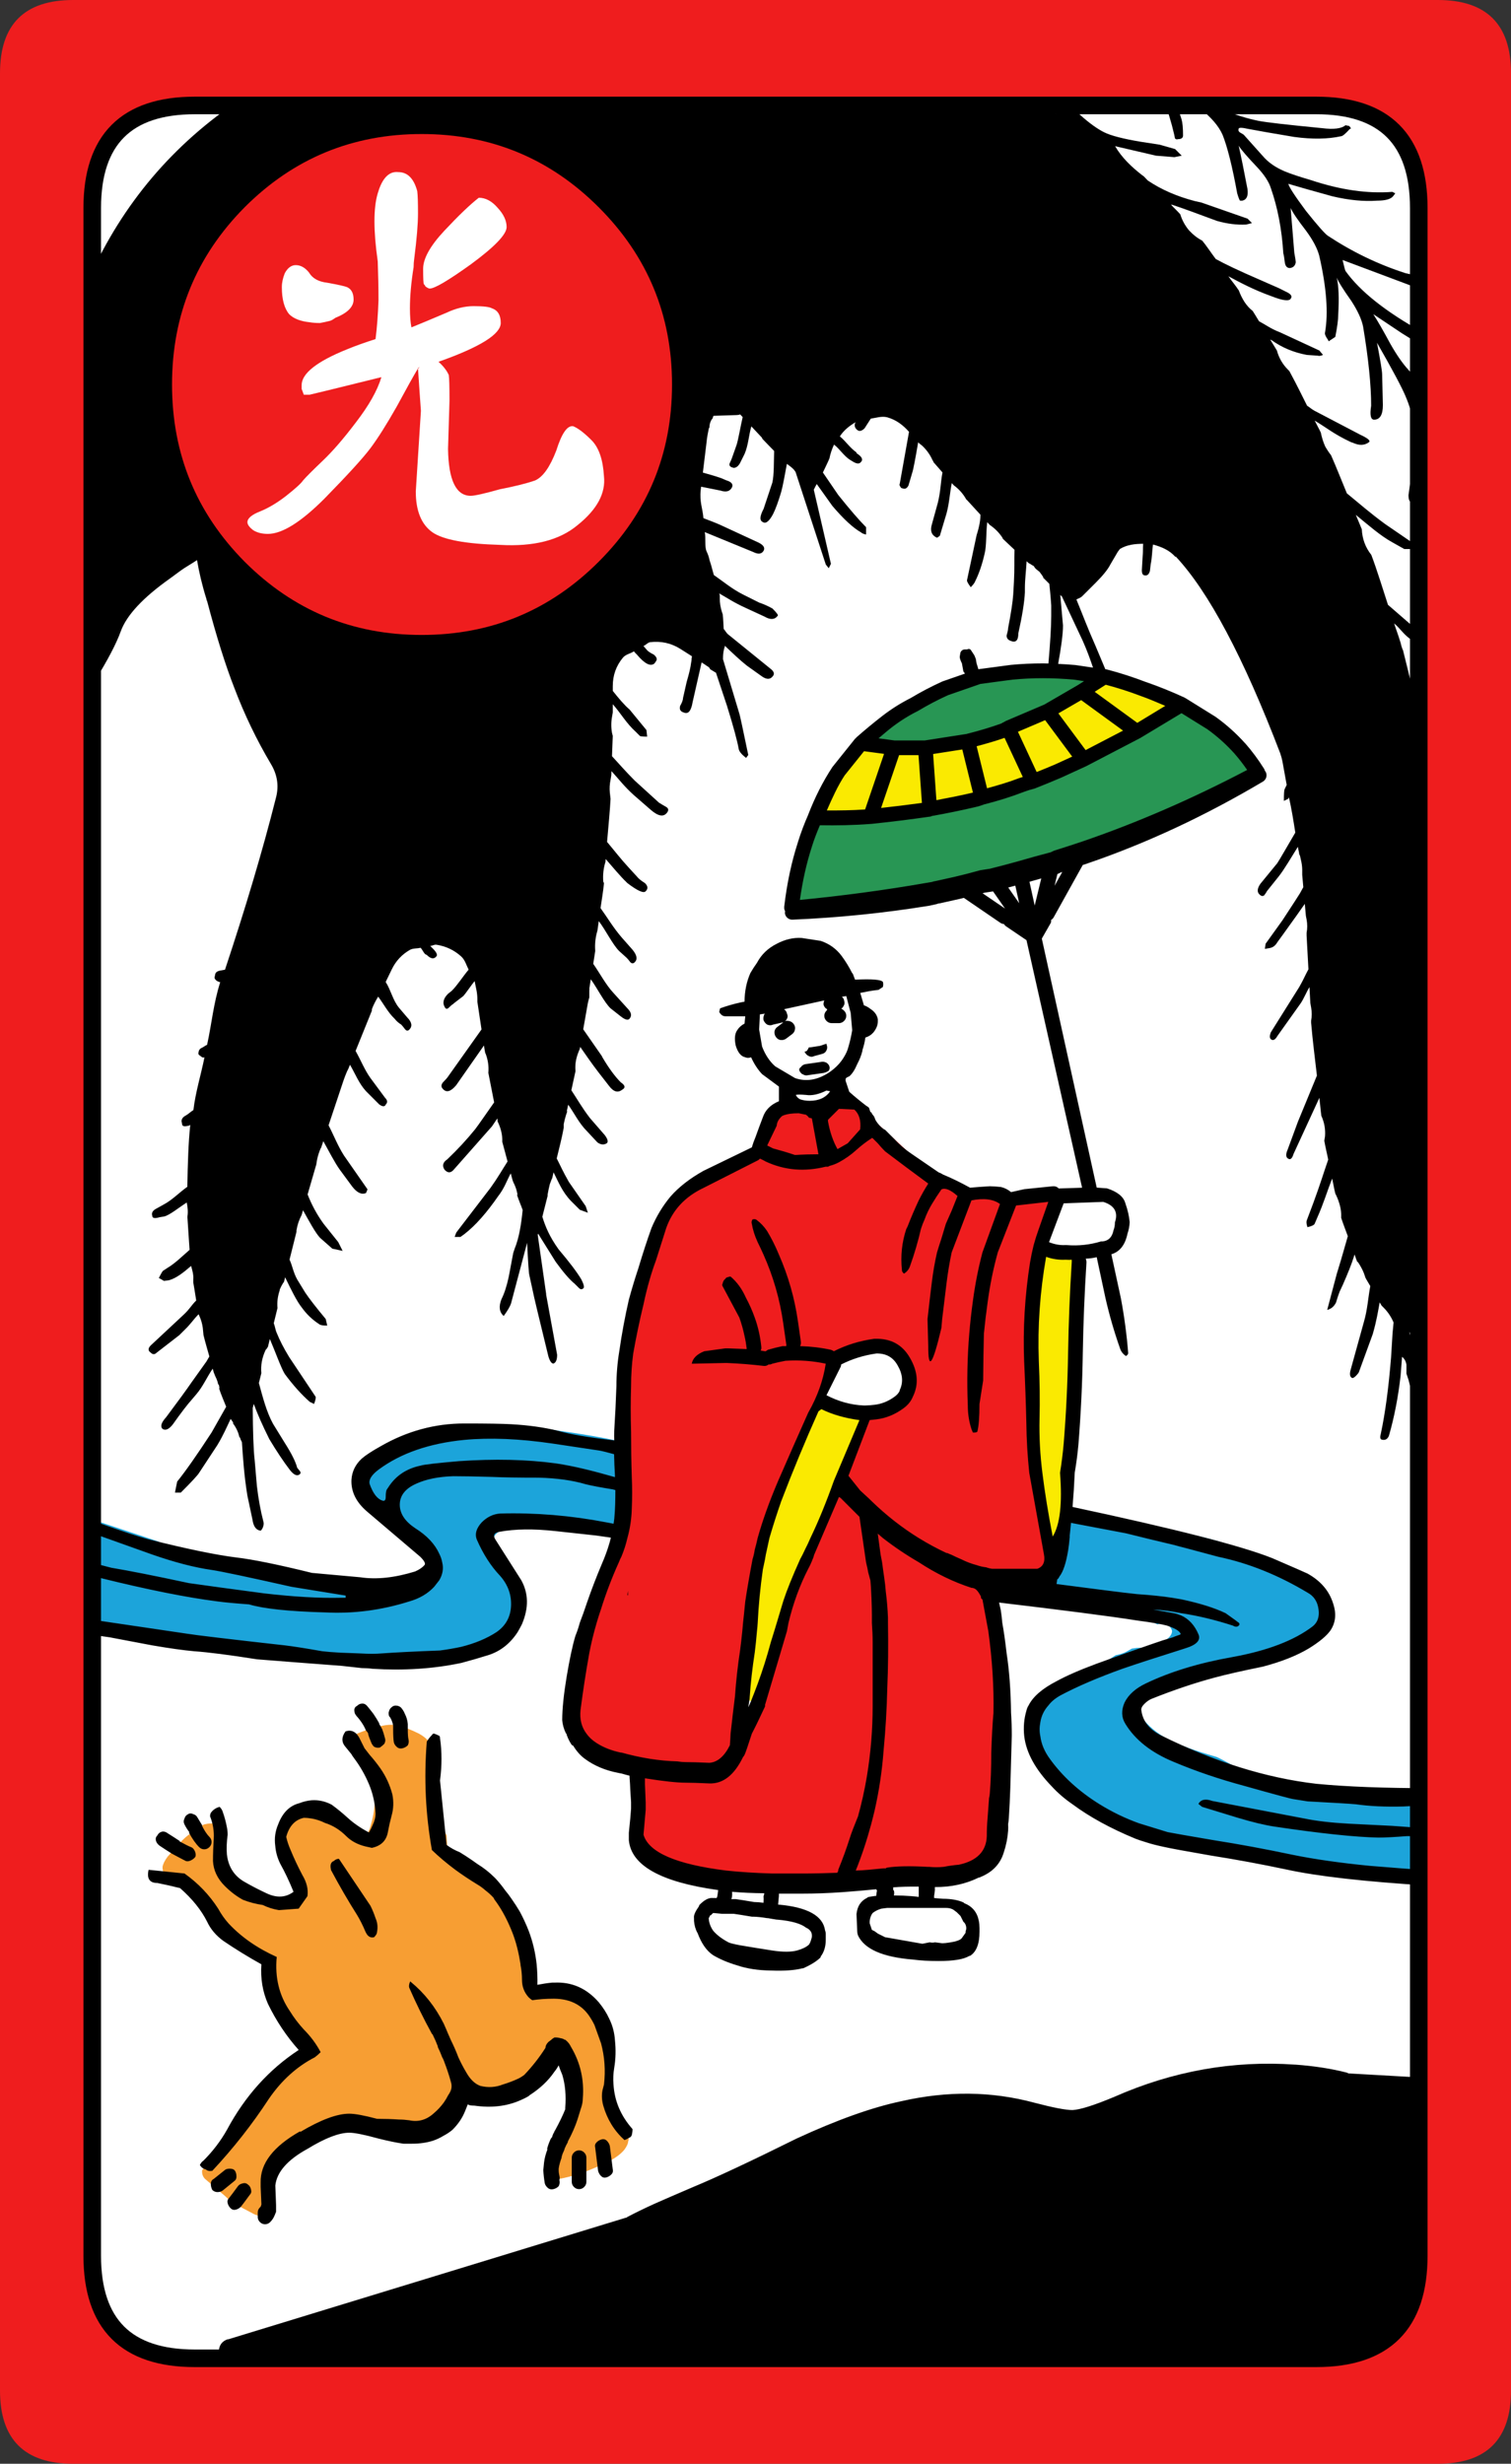 <svg width="103.2" height="168.2" preserveAspectRatio="none" version="1.1" viewBox="0 0 103.2 168.2" xmlns="http://www.w3.org/2000/svg">
 <rect x="0" y="0" width="103.2" height="168.2" fill="#333333" stroke="none"/>
 <path d="m13.301 7.199c-4.667 0-7 2.333-7 7v139.8c0 4.667 2.333 7 7 7h76.6c4.667 0 7-2.333 7-7v-139.8c0-4.667-2.333-7-7-7z" fill="#fff"/>
 <path d="m72.301 104.8v-0.05c-0.149 0.614-0.449 1.464-0.9 2.55-0.095 0.589-0.045 0.972 0.15 1.15 0.043 0.04 0.077 0.073 0.1 0.1 0.099 0.056 0.332 0.106 0.7 0.15l1.45 0.1c0.069 0.024 0.119 0.041 0.15 0.05 0.143 0.069 0.293 0.102 0.45 0.1h0.15c0.05-2.6e-4 0.1-2.6e-4 0.15 0l0.05 0.05 0.15-0.05c0.067-0.017 0.117-0.034 0.15-0.05h0.1c0.187 0.247 0.487 0.464 0.9 0.65l2.5 1.1c0.183 0.084 0.35 0.167 0.5 0.25 0.057-0.02 0.107-0.037 0.15-0.05 0.2-0.033 0.383 0 0.55 0.1s0.267 0.233 0.3 0.4c0 0.233-0.183 0.467-0.55 0.7-0.533 0.3-1.15 0.45-1.85 0.45l-0.35 0.05-0.35 0.2c-0.167 0.1-0.417 0.183-0.75 0.25-0.667 0.433-1.167 0.75-1.5 0.95-0.233 0.133-0.617 0.283-1.15 0.45-0.5 0.167-0.883 0.333-1.15 0.5-0.2 0.1-0.55 0.367-1.05 0.8-0.4 0.333-0.667 0.617-0.8 0.85-0.167 0.433-0.267 0.667-0.3 0.7l-0.2 0.3c-0.133 0.233-0.083 0.65 0.15 1.25 3e-3 0.028 3e-3 0.044 0 0.05 0.127 0.27 0.277 0.52 0.45 0.75 1.555 2.122 3.921 3.756 7.1 4.9 2.291 0.84 4.541 1.49 6.75 1.95 1.526 0.333 4.293 0.683 8.3 1.05l3.35 0.2 4-0.35c0.239-0.021 0.439-0.121 0.6-0.3h0.05c0.135-0.171 0.202-0.371 0.2-0.6v-1.25l-0.05-0.3c-9e-3 -0.033-9e-3 -0.083 0-0.15l0.05-0.3v-2.15c-5e-3 -0.303-0.138-0.553-0.4-0.75l-0.05-0.05c-0.093-0.062-0.226-0.096-0.4-0.1h-0.05l-0.4 0.05 0.05-0.05-1 0.25v0.05c-1.502 0.338-2.602 0.521-3.3 0.55l-4.1 0.2-3-0.2c-0.041-0.021-0.091-0.037-0.15-0.05l-1.2-0.3c-0.533-0.167-1.183-0.467-1.95-0.9-1-0.567-1.65-0.917-1.95-1.05-1.5-0.433-2.6-0.833-3.3-1.2-0.767-0.4-1.4-0.933-1.9-1.6-0.133-0.133-0.233-0.317-0.3-0.55 0-0.267 0.083-0.483 0.25-0.65 0.3-0.367 0.767-0.633 1.4-0.8 0.367-0.067 0.95-0.15 1.75-0.25 0.533-0.067 1.583-0.4 3.15-1l4.65-1.95c1.067-0.433 1.617-0.967 1.65-1.6 0.033-0.467-0.2-0.95-0.7-1.45-1.233-1.4-2.45-2.25-3.65-2.55l-1-0.25-0.8-0.45c-0.5-0.267-1.35-0.533-2.55-0.8-2.9-0.7-5.183-1.017-6.85-0.95-0.271 0-0.471 0.033-0.6 0.1-0.352-0.034-0.702-0.051-1.05-0.05-0.242-1e-3 -0.442 0.049-0.6 0.15h-0.05c-0.051 0.135-0.152 0.368-0.3 0.7m-47.75-3.25c0.233 0.903 0.717 1.487 1.45 1.75l0.35 0.05c0.031 3e-3 0.064 3e-3 0.1 0 0.102 0.104 0.202 0.188 0.3 0.25 6e-3 0.025 6e-3 0.042 0 0.05 0.223 0.552 0.64 1.018 1.25 1.4 0.653 0.45 1.086 0.9 1.3 1.35l-0.05 0.1c0.094 0.102 0.161 0.202 0.2 0.3 0.067 0.267-0.033 0.517-0.3 0.75-0.233 0.2-0.5 0.317-0.8 0.35h-0.9c-0.025-6e-3 -0.058-0.023-0.1-0.05v0.05c-0.033 0.033-0.367 0.133-1 0.3l-0.65 0.15-1.25 0.05c-0.111-0.156-0.294-0.256-0.55-0.3l-5.65-1.05c-1.809-0.398-2.975-0.631-3.5-0.7h-0.05c-1.01-0.135-2.309-0.501-3.9-1.1h0.05l-4.95-1.65c-0.017 9e-3 -0.033 9e-3 -0.05 0l-1.3-0.55c-0.076-3e-3 -0.159-0.037-0.25-0.1-0.03 3e-3 -0.097 3e-3 -0.2 0-0.207-5e-3 -0.39 0.028-0.55 0.1-0.234 0.19-0.351 0.457-0.35 0.8v2.35l0.05 0.4c5e-3 0.033 5e-3 0.066 0 0.1l-0.05 0.4v2.1c-2e-3 0.271 0.081 0.504 0.25 0.7 0.069 0.052 0.136 0.085 0.2 0.1 0.012 0.148 0.078 0.298 0.2 0.45 0.233 0.167 0.517 0.283 0.85 0.35 3.367 0.767 6.45 1.333 9.25 1.7l2.8 0.35c4.267 0.4 8.45 0.533 12.55 0.4 0.767 0 1.467-0.067 2.1-0.2 0.4-0.1 0.967-0.317 1.7-0.65 1.3-0.733 2.083-1.617 2.35-2.65 0.274-1.037-0.142-2.37-1.25-4-0.207-0.114-0.34-0.23-0.4-0.35-0.2-0.3-0.1-0.583 0.3-0.85 0.167-0.133 0.483-0.233 0.95-0.3 0.242-0.011 0.525-0.011 0.85 0 0.971-0.316 1.988-0.416 3.05-0.3 0.333 0 0.533-0.017 0.6-0.05 0.061-0.049 0.095-0.116 0.1-0.2 0.709 0.147 1.392 0.297 2.05 0.45l1.1 0.2 0.2-0.2 0.25-0.2c0.026-0.015 0.043-0.032 0.05-0.05 0.077-0.596 0.16-1.063 0.25-1.4 0.167-0.667 0.2-1.15 0.1-1.45-0.167-0.333-0.283-0.583-0.35-0.75-0.241-0.508-0.358-1.092-0.35-1.75-0.885-0.233-2.085-0.466-3.6-0.7l-1.35-0.2c-1.338-0.228-2.688-0.344-4.05-0.35l-2.2 0.15c-2.538 0.191-4.621 0.891-6.25 2.1-0.819 0.608-1.136 1.275-0.95 2" fill="#1ca4da"/>
 <path d="m75.451 46.199c-0.547 0.356-1.08 0.689-1.6 1-0.092 0.068-0.193 0.135-0.301 0.201-0.667 0.4-1.333 0.784-2 1.15-0.1 0-0.166 0.015-0.199 0.049l-0.4 0.201c-0.733 0.333-1.433 0.632-2.1 0.898-0.067 0.033-0.15 0.084-0.25 0.15h-0.201c-0.8 0.3-1.565 0.55-2.299 0.75-0.067 0-0.135 0.017-0.201 0.051-0.067 0-0.117 0.015-0.15 0.049-0.1 0-0.183 0.017-0.25 0.051-0.767 0.133-1.532 0.234-2.299 0.301h-0.201c-0.667 0.033-1.316 0.033-1.949 0-0.767-0.067-1.517-0.167-2.25-0.301-1.333 1.4-2.384 3.1-3.15 5.1 1.233 0.033 2.501 3.92e-4 3.801-0.1 1.3-0.133 2.649-0.3 4.049-0.5 0.033-0.033 0.084-0.051 0.15-0.051 0.933-0.167 1.9-0.366 2.9-0.6 0.167-0.033 0.333-0.084 0.5-0.15 0.933-0.233 1.833-0.516 2.699-0.85 0.267-0.1 0.534-0.183 0.801-0.25 1.1-0.433 2.15-0.883 3.15-1.35l0.299-0.15c1.1-0.5 2.168-1.05 3.201-1.65 0.133-0.1 0.283-0.183 0.449-0.25 1-0.6 2.017-1.216 3.051-1.85-1.7-0.933-3.45-1.567-5.25-1.9zm-4.4 38.9c-0.233 1.067-0.4 2.317-0.5 3.75-0.033 0.967-0.051 3.05-0.051 6.25 0 2.767 0.167 5.1 0.5 7 0.032 0.138 0.067 0.322 0.102 0.551 0.118 0.491 0.267 1.191 0.449 2.1 0.1 0.5 0.183 0.95 0.25 1.35 0.332-1.254 0.615-2.486 0.85-3.699 0.499-2.559 0.782-5.026 0.85-7.4 0-3.733 0.068-6.667 0.201-8.801v-0.75c-0.277 0.033-0.577 0.051-0.9 0.051h-0.9c-0.267-0.067-0.55-0.2-0.85-0.4zm-15.25 10.35c-0.267 0.533-0.517 1.068-0.75 1.602-0.433 0.933-0.833 1.883-1.199 2.85-0.335 0.838-0.668 1.638-1 2.4-0.295 0.787-0.595 1.72-0.9 2.799-0.305 1.087-0.472 2.072-0.5 2.951-0.032 0.904-0.1 1.887-0.201 2.949-0.067 0.633-0.133 1.217-0.199 1.75-0.167 1.067-0.3 2.117-0.4 3.15l1.15 0.4c1.172-4.138 1.972-6.855 2.4-8.15 0.432-1.294 1.03-2.761 1.799-4.4 0.762-1.644 1.213-2.593 1.352-2.85 0.988-1.842 1.553-3.258 1.699-4.25v-0.25h-0.25c-0.7 0-1.217-0.068-1.551-0.201-0.4-0.267-0.883-0.517-1.449-0.75z" fill="#faea01"/>
 <path d="m15.051 124.85-0.2 0.05c0-0.2-0.1-0.333-0.3-0.4-0.1-0.033-0.3-0.017-0.6 0.05-0.233 0.1-0.433 0.233-0.6 0.4-0.4 0.233-0.75 0.517-1.05 0.85l-0.85 0.95c-0.2 0.267-0.317 0.5-0.35 0.7 0 0.4 0.133 0.6 0.4 0.6l-0.05 0.25c0.267 0.067 0.617 0.133 1.05 0.2 1.233 1.1 1.967 1.967 2.2 2.6 0.167 0.533 0.417 0.933 0.75 1.2 0.767 0.6 1.767 1.133 3 1.6-0.333 0.967-0.05 2.217 0.85 3.75 0.7 1.2 1.333 2 1.9 2.4l0.2 0.1c-1.467 0.4-3.05 1.9-4.75 4.5-1.1 1.667-1.933 2.75-2.5 3.25-0.067 0.033-0.117 0.067-0.15 0.1-0.067 0.033-0.117 0.067-0.15 0.1-0.033 0.033-0.05 0.083-0.05 0.15 0 0.2 0.067 0.367 0.2 0.5l1.4 1.2c0.167 0.167 0.367 0.333 0.6 0.5h0.05c0.333 0.2 0.7 0.4 1.1 0.6 0.333 0.2 0.6 0.267 0.8 0.2 0.067-0.033 0.117-0.067 0.15-0.1 0.067-0.067 0.117-0.15 0.15-0.25 0-0.067-0.017-0.15-0.05-0.25h0.15l-0.05-1.55c0-1.133 0.817-2.15 2.45-3.05 1.3-0.767 2.333-1.15 3.1-1.15 0.4 0 1.1 0.133 2.1 0.4 0.967 0.233 1.7 0.35 2.2 0.35 0.933 0 1.733-0.283 2.4-0.85 0.533-0.5 0.833-1.083 0.9-1.75v-0.35c0-0.158-0.017-0.325-0.05-0.5 0.01 0.033 0.027 0.05 0.05 0.05 0.133 0.167 0.267 0.317 0.4 0.45 0.2 0.2 0.4 0.317 0.6 0.35 0.233 0.067 0.733 0.067 1.5 0 1.3 0 2.15-0.55 2.55-1.65 0.4-1.133 0.833-1.7 1.3-1.7 1 0 1.5 1.117 1.5 3.35 0 0.633-0.333 1.55-1 2.75-0.067 0.167-0.133 0.317-0.2 0.45-0.033 0.033-0.05 0.083-0.05 0.15-0.1 0.2-0.167 0.383-0.2 0.55l0.05 0.8c-0.1 0-0.183 0.017-0.25 0.05-0.033 0.3-0.017 0.617 0.05 0.95h0.5c0.4-0.067 0.85-0.183 1.35-0.35 0.433-0.133 0.9-0.317 1.4-0.55 0.133-0.067 0.25-0.117 0.35-0.15 0.633-0.3 1.083-0.617 1.35-0.95 0.167-0.233 0.25-0.417 0.25-0.55 0.067-0.167 0.033-0.3-0.1-0.4-0.033-0.033-0.083-0.067-0.15-0.1h0.1c-0.2-0.333-0.483-0.783-0.85-1.35-0.267-0.367-0.4-0.867-0.4-1.5l0.2-1.55c0-1.3-0.217-2.4-0.65-3.3-0.667-1.367-1.783-2.05-3.35-2.05l-1.25 0.2c-0.2-0.167-0.283-0.35-0.25-0.55v-0.5c0-1.467-0.383-2.917-1.15-4.35-0.633-1.2-1.317-2.05-2.05-2.55-0.233-0.2-0.867-0.583-1.9-1.15-0.333-0.2-0.517-0.5-0.55-0.9l-0.05-0.85c-0.633-1.233-0.95-2.467-0.95-3.7 0.1-1.067 0.133-1.95 0.1-2.65l-0.3 0.05c-0.133-0.233-0.383-0.45-0.75-0.65-0.467-0.233-0.883-0.4-1.25-0.5-0.233-0.067-0.45-0.1-0.65-0.1-0.333 0-0.75 0.083-1.25 0.25-0.3 0.067-0.65 0.183-1.05 0.35l-0.45 0.25-0.1 0.1 0.45 0.75h0.05l-0.05 0.05c0.033 0.033 0.067 0.083 0.1 0.15l0.05 0.05c0.1 0.167 0.2 0.35 0.3 0.55 0.567 0.9 0.85 1.733 0.85 2.5 0 0.6-0.083 1.183-0.25 1.75-0.167 0.667-0.4 1-0.7 1-0.1 0-0.5-0.333-1.2-1-0.667-0.667-1.35-1-2.05-1-0.567 0-1.083 0.183-1.55 0.55-0.533 0.433-0.8 0.917-0.8 1.45 0 0.7 0.25 1.433 0.75 2.2s0.75 1.3 0.75 1.6c-0.067 0.333-0.217 0.55-0.45 0.65-0.133 0.067-0.283 0.1-0.45 0.1l-0.35-0.1c-0.167 0.033-0.283 0.05-0.35 0.05h-0.05c-0.4 0-0.917-0.133-1.55-0.4-0.767-0.333-1.317-0.7-1.65-1.1-0.533-0.6-0.75-1.233-0.65-1.9 0.033-0.333 0.05-0.65 0.05-0.95v-0.3c-0.033-0.167-0.05-0.333-0.05-0.5" fill="#f79e33"/>
 <path d="m63.651 55.2c-0.067 0-0.117 0.017-0.15 0.05-1.4 0.2-2.75 0.367-4.05 0.5-1.3 0.1-2.567 0.133-3.8 0.1-0.8 1.8-1.333 3.85-1.6 6.15 3.267-0.3 6.5-0.733 9.7-1.3 0.067-0.033 0.133-0.05 0.2-0.05 0.433-0.1 0.883-0.2 1.35-0.3 0.567-0.133 1.15-0.283 1.75-0.45 0.233-0.033 0.45-0.067 0.65-0.1 0.667-0.167 1.3-0.333 1.9-0.5 0.8-0.233 1.583-0.45 2.35-0.65l0.2-0.1c0.633-0.2 1.25-0.4 1.85-0.6 4-1.367 8.1-3.133 12.3-5.3-1.72-1.979-3.587-3.496-5.6-4.55-1.033 0.633-2.05 1.25-3.05 1.85-0.167 0.067-0.317 0.15-0.45 0.25-1.033 0.6-2.1 1.15-3.2 1.65l-0.3 0.15c-1 0.467-2.05 0.917-3.15 1.35-0.267 0.067-0.533 0.15-0.8 0.25-0.867 0.333-1.767 0.617-2.7 0.85-0.167 0.067-0.333 0.117-0.5 0.15-1 0.233-1.967 0.433-2.9 0.6m4.75-5.35h0.2c0.1-0.067 0.183-0.117 0.25-0.15 0.667-0.267 1.367-0.567 2.1-0.9l0.4-0.2c0.033-0.033 0.1-0.05 0.2-0.05 0.667-0.367 1.333-0.75 2-1.15 0.108-0.066 0.208-0.132 0.3-0.2 0.52-0.311 1.053-0.644 1.6-1-2.767-0.6-5.633-0.6-8.6 0-3.3 0.833-5.983 2.35-8.05 4.55 0.733 0.133 1.483 0.233 2.25 0.3 0.633 0.033 1.283 0.033 1.95 0h0.2c0.767-0.067 1.533-0.167 2.3-0.3 0.067-0.033 0.15-0.05 0.25-0.05 0.033-0.033 0.083-0.05 0.15-0.05 0.067-0.033 0.133-0.05 0.2-0.05 0.733-0.2 1.5-0.45 2.3-0.75" fill="#289654"/>
 <path d="m58 75.199c-0.067 0-0.166 0.018-0.299 0.051-0.267 0.067-0.6 0.167-1 0.301-0.333 0.133-0.616 0.232-0.85 0.299h-0.5c-0.8-0.1-1.368-0.166-1.701-0.199-0.1-0.033-0.183-0.051-0.25-0.051-0.367 0-0.733 0.366-1.1 1.1-0.167 0.367-0.333 0.967-0.5 1.801v0.051l-0.051 0.049-0.25 0.201c-0.167 0.067-1.066 0.466-2.699 1.199-1.7 0.867-2.816 1.801-3.35 2.801-0.133 0.267-0.267 0.55-0.4 0.85-0.267 0.733-0.517 1.483-0.75 2.25-0.333 0.967-0.634 1.949-0.9 2.949-0.267 1.133-0.499 2.284-0.699 3.451-0.133 0.767-0.201 1.55-0.201 2.35 0.033 2.067 0.084 4.133 0.15 6.199 0.033 0.433 0.051 0.867 0.051 1.301 0.033 1.033-0.118 2.033-0.451 3-0.367 0.967-0.966 2.449-1.799 4.449-0.6 1.733-1.05 4.1-1.35 7.1-0.133 1.867 0.933 3.018 3.199 3.451 0.467 0.1 0.901 0.183 1.301 0.25l-0.102 0.4c0.067 1.2 0.102 2.099 0.102 2.699l-0.15 2.1c0.2 1.533 2.233 2.533 6.1 3 0.933 0.1 1.999 0.168 3.199 0.201h2c0.933 0 1.867-0.035 2.801-0.102 0.9-0.067 1.799-0.15 2.699-0.25 0.133 0 0.267-0.015 0.4-0.049 0.633-0.1 1.534-0.117 2.701-0.051h0.049c1.2 0.067 2.283-0.133 3.25-0.6 0.967-0.533 1.383-1.384 1.25-2.551-0.133-1.233-0.033-3.233 0.301-6 0.367-3.5 0.084-7.382-0.85-11.648 1.233 0.233 2.448 0.249 3.648 0.049l0.201-0.15c0.333-0.2 0.533-0.65 0.6-1.35-0.067-0.4-0.15-0.85-0.25-1.35-0.167-0.9-0.3-1.6-0.4-2.1-0.067-0.233-0.117-0.417-0.15-0.551-0.333-1.9-0.5-4.233-0.5-7 0-3.2 0.018-5.283 0.051-6.25 0.1-1.433 0.267-2.683 0.5-3.75 0.3-1.433 0.717-2.583 1.25-3.449l-0.35-0.15c-0.533 0.2-1.2 0.301-2 0.301h-0.9c-0.167-0.033-0.3-0.051-0.4-0.051-1-0.067-1.866-0.183-2.6-0.35-0.8-0.2-1.434-0.467-1.9-0.801v0.051l-0.049-0.051c-1.5-1.433-2.952-2.782-4.352-4.049l-0.199 0.148c-0.333-0.433-0.566-0.749-0.699-0.949-0.267-0.367-0.552-0.551-0.852-0.551zm1.951 16.65c0.633 0 1.149 0.217 1.549 0.65 0.467 0.467 0.701 1.05 0.701 1.75 0 1.367-1.05 2.084-3.15 2.15v0.25c-0.133 1-0.699 2.417-1.699 4.25-0.133 0.267-0.585 1.216-1.352 2.85-0.767 1.633-1.365 3.1-1.799 4.4s-1.234 4.017-2.4 8.15c-0.9 1.9-1.383 2.883-1.449 2.949 0.1-1.2 0.216-2.316 0.35-3.35 0.067-1.033 0.183-2.084 0.35-3.15 0.067-0.533 0.133-1.117 0.199-1.75 0.1-1.067 0.168-2.034 0.201-2.9 0.033-0.9 0.2-1.9 0.5-3 0.3-1.067 0.616-1.983 0.949-2.75 0.3-0.8 0.618-1.616 0.951-2.449 0.367-0.967 0.766-1.916 1.199-2.85 0.233-0.533 0.483-1.068 0.75-1.602l1.15-2.299-0.301-0.5 0.5 0.1c0.367-0.2 0.917-0.417 1.65-0.65 0.6-0.167 0.984-0.25 1.15-0.25z" fill="#ef1d1e"/>
 <path d="m27.801 1.449c-1.9 0.7-3.766 1.45-5.6 2.25-11.067 4.667-17.4 13.333-19 26-0.029 0.224-0.047 0.425-0.051 0.602-0.133 0.202-0.249 0.384-0.35 0.549-0.167 0.2-0.25 0.467-0.25 0.801v6.1c0 0.367 0.101 0.667 0.301 0.9l-0.051 0.15-0.051 0.1c-0.133 0.167-0.199 0.399-0.199 0.699v8.5c0 0.659 0.404 0.987 0.945 1.203-0.175 0.513-0.255 0.734-0.643 1.897-0.033 0.067 0.05 0.233 0.25 0.5l0.299-0.25 0.5-0.949c0.167-0.267 0.267-0.499 0.301-0.699 0.071-0.193 0.244-0.467 0.332-0.674 0.227-0.133 0.524-0.143 0.666-0.428l0.15-0.299c0.467-0.867 0.848-1.518 1.148-1.951 0.867-1.4 1.45-2.516 1.75-3.35 0.4-1.1 1.518-2.3 3.352-3.6l0.75-0.551c0.233-0.179 0.811-0.505 1.107-0.711 0.135 0.8 0.333 1.67 0.643 2.662 0.01 0.026 0.01 0.042 0 0.049 0.026 0.041 0.042 0.076 0.049 0.102 0.634 2.401 1.25 4.367 1.85 5.898 0.689 1.819 1.522 3.554 2.5 5.201 0.442 0.732 0.561 1.497 0.352 2.299-0.921 3.656-2.1 7.59-3.484 11.752-0.088 0.016-0.201 0.033-0.266 0.049-0.233 0.033-0.367 0.117-0.4 0.25l-0.051 0.25c0.033 0.133 0.15 0.234 0.35 0.301 0.014 5e-3 0.027-5e-3 0.041 0-0.461 1.447-0.583 2.848-0.896 4.275-0.166 0.074-0.222 0.151-0.395 0.225-0.133 0.067-0.199 0.198-0.199 0.398 0 0.033 0.05 0.084 0.15 0.15 0.067 0.067 0.133 0.1 0.199 0.1 0.03-7e-3 0.037-0.013 0.066-0.019-0.24 1.2-0.621 2.418-0.756 3.603-0.181 0.11-0.327 0.26-0.51 0.367-0.2 0.1-0.301 0.234-0.301 0.4l0.051 0.25c0.033 0.1 0.183 0.116 0.449 0.049 0.029-8e-3 0.066-0.044 0.096-0.053-0.126 1.164-0.173 2.653-0.201 4.227-0.556 0.392-1.048 0.921-1.645 1.227l-0.449 0.25c-0.267 0.133-0.367 0.3-0.301 0.5 0 0.167 0.167 0.2 0.5 0.1l0.301-0.049c0.364-0.073 1.022-0.614 1.555-0.955 0.064 0.33 0.098 0.653 0.045 0.955 0.01 0.033 0.01 0.048 0 0.049l0.148 2.228c-0.501 0.435-1.009 0.937-1.498 1.223l-0.301 0.199c-0.033 0-0.132 0.167-0.299 0.5 0.067 0.033 0.183 0.099 0.35 0.199l0.35-0.049c0.487-0.135 0.993-0.531 1.502-0.975 0.087 0.309 0.177 0.618 0.148 0.924v0.201c0.033 0.161 0.129 0.786 0.201 1.236-0.368 0.367-0.426 0.564-0.852 0.963l-2.25 2.1c-0.2 0.2-0.2 0.367 0 0.5 0.133 0.133 0.267 0.133 0.4 0l1.549-1.199 0.352-0.35c0.461-0.446 0.565-0.67 0.963-1.076l0.037 0.076c0.129 0.282 0.212 0.565 0.25 0.85l0.049 0.5c0.137 0.557 0.267 0.982 0.4 1.457-0.059 0.088-0.142 0.26-0.199 0.342l-1 1.4c-0.367 0.533-0.95 1.334-1.75 2.4-0.333 0.367-0.417 0.634-0.25 0.801 0.2 0.133 0.433 0.033 0.699-0.301 0.567-0.8 1.001-1.366 1.301-1.699l0.299-0.352c0.472-0.548 0.73-1.182 1.129-1.76 0.023 0.077 0.049 0.186 0.072 0.26l0.1 0.25c0.102 0.2 0.168 0.384 0.199 0.551l0.051 0.051 0.049 0.25-0.049-0.051c0.148 0.46 0.328 0.866 0.498 1.289l-0.998 1.762c-1 1.533-1.783 2.65-2.35 3.35l-0.15 0.75h0.4c0.733-0.733 1.15-1.183 1.25-1.35l1.25-1.9c0.423-0.706 0.629-1.213 0.906-1.785l0.043 0.084c-8e-3 -0.013-0.011-0.029-0.016-0.043l0.162 0.244h-0.051c0.229 0.3 0.38 0.616 0.451 0.949l0.049 0.051 0.051 0.15c0.025 0.056 0.053 0.102 0.078 0.154 0.076 1.13 0.148 2.256 0.371 3.644l0.35 1.65c0.067 0.467 0.251 0.717 0.551 0.75 0.033 0 0.084-0.066 0.15-0.199 0.067-0.167 0.082-0.3 0.049-0.4-0.2-0.767-0.349-1.585-0.449-2.451l-0.15-1.75c-0.088-0.707-0.122-2.012-0.133-3.576l0.068-0.277c0.237 0.644 0.571 1.418 1.064 2.404 0.5 0.833 0.967 1.533 1.4 2.1 0.233 0.3 0.433 0.416 0.6 0.35 0.133-0.067 0.166-0.15 0.1-0.25l-0.199-0.25c-0.1-0.4-0.383-0.966-0.85-1.699l-0.801-1.301c-0.452-0.832-0.698-1.814-0.963-2.781l0.168-0.668c-0.052-0.535 0.047-1.068 0.299-1.6l0.051-0.051 0.1-0.15 0.131-0.533c0.333 0.765 0.773 1.999 1.02 2.385 0.567 0.767 1.133 1.398 1.699 1.898l0.301 0.15c0.1-0.267 0.135-0.433 0.102-0.5l-1.801-2.699c-0.367-0.6-0.65-1.15-0.85-1.65-0.102-0.227-0.114-0.439-0.203-0.664l0.254-1.035c-0.037-0.402 0.013-0.803 0.15-1.201v-0.049c0.079-0.196 0.178-0.38 0.299-0.551l0.072-0.301c0.408 0.855 0.805 1.649 1.127 2.051 0.333 0.467 0.733 0.85 1.199 1.15 0.067 0.067 0.251 0.1 0.551 0.1l-0.102-0.449c-0.666-0.8-1.132-1.401-1.399-1.801l-0.551-0.9c-0.278-0.504-0.309-0.885-0.523-1.357l0.473-1.893v-0.1c0.061-0.373 0.179-0.724 0.352-1.051l0.096-0.324c0.417 0.753 0.844 1.538 1.156 1.875l0.85 0.75c0.033 0 0.266 0.05 0.699 0.15l-0.299-0.6-1-1.25c-0.486-0.668-0.829-1.336-1.094-2.004l0.594-2.047 0.049-0.301c0.054-0.276 0.138-0.542 0.25-0.799 0.024-0.025 0.042-0.058 0.051-0.1l0.129-0.389c0.374 0.659 0.757 1.428 1.121 1.938l0.848 1.15c0.333 0.433 0.649 0.583 0.949 0.449l0.102-0.25-1.602-2.299c-0.435-0.676-0.698-1.383-1.059-2.072l1.01-3.027c0.073-0.217 0.156-0.434 0.25-0.65l0.1-0.201 0.104-0.256c0.355 0.611 0.621 1.296 1.096 1.807l0.9 0.9c0.233 0.167 0.384 0.167 0.451 0 0.133-0.133 0.116-0.284-0.051-0.451l-1-1.35c-0.391-0.541-0.67-1.241-1.014-1.85l1.113-2.75v-0.1c0.108-0.289 0.255-0.575 0.43-0.857 0.374 0.502 0.673 1.084 1.121 1.508 0.133 0.167 0.283 0.298 0.449 0.398 0.067 0.067 0.15 0.167 0.25 0.301s0.201 0.151 0.301 0.051c0.233-0.233 0.183-0.518-0.15-0.852l-0.551-0.648c-0.416-0.501-0.556-1.21-0.908-1.76l0.408-0.842c0.274-0.578 0.69-1.028 1.25-1.35 0.227-0.121 0.484-0.079 0.723-0.141 0.115 0.1 0.211 0.353 0.328 0.441l0.1 0.049c0.267 0.267 0.484 0.302 0.65 0.102 0.1-0.1 0.017-0.284-0.25-0.551l-0.168-0.168c0.144-4e-3 0.271-0.098 0.418-0.082 0.653 0.099 1.219 0.367 1.699 0.801 0.268 0.248 0.351 0.595 0.508 0.902-0.382 0.449-0.783 1.086-1.156 1.447l-0.25 0.199c-0.333 0.333-0.401 0.651-0.201 0.951 0.067 0.1 0.15 0.1 0.25 0 0.133-0.133 0.234-0.217 0.301-0.25l0.049-0.051 0.65-0.5c0.145-0.156 0.585-0.802 0.766-1.018l0.135 0.668c0.036 0.202 0.055 0.402 0.053 0.6v0.15l0.283 1.885-2.283 3.215c-0.067 0.1-0.185 0.234-0.352 0.4-0.133 0.167-0.133 0.316 0 0.449 0.233 0.267 0.534 0.183 0.9-0.25l1.902-2.719 0.049 0.318 0.049 0.25v-0.049c0.175 0.443 0.243 0.893 0.201 1.35l0.396 2.016c-0.428 0.605-1.069 1.54-1.297 1.834-0.567 0.7-1.2 1.384-1.9 2.051-0.3 0.2-0.366 0.433-0.199 0.699 0.2 0.233 0.4 0.251 0.6 0.051l2.65-3c0.022-0.027 0.307-0.458 0.361-0.535l0.037 0.186-0.049-0.102 0.049 0.15c0.22 0.461 0.321 0.91 0.301 1.35l0.363 1.352c-0.382 0.594-0.67 1.111-1.164 1.799l-2.299 3c-0.033 0.033-0.084 0.15-0.15 0.35h0.4c0.733-0.5 1.499-1.298 2.299-2.398l0.25-0.352c0.471-0.605 0.59-1.059 0.883-1.588l0.117 0.439 0.051 0.148c0.114 0.221 0.198 0.438 0.25 0.65l0.051 0.25-0.051-0.049c0.129 0.408 0.264 0.691 0.395 1.062-0.097 0.964-0.238 1.883-0.545 2.637l-0.1 0.301c-0.033 0.167-0.134 0.7-0.301 1.6-0.133 0.633-0.3 1.149-0.5 1.549-0.2 0.5-0.15 0.884 0.15 1.15 0.267-0.367 0.433-0.65 0.5-0.85l1.1-4.15c0.067 1.367 0.117 2.101 0.15 2.201l0.25 1.148c0.033 0.2 0.384 1.667 1.051 4.4 0.1 0.333 0.216 0.5 0.35 0.5 0.167-0.067 0.25-0.266 0.25-0.6l-0.75-4.1v-0.051l-0.576-4.035 0.023-0.09 1.203 1.926c0.533 0.733 0.966 1.233 1.299 1.5l0.301 0.299c0.1 0.1 0.201 0.1 0.301 0 0.067-0.067 0.016-0.266-0.15-0.6-0.3-0.5-0.817-1.182-1.551-2.049-0.631-0.878-0.91-1.572-1.111-2.225l0.361-1.426v-0.1c0.039-0.227 0.09-0.461 0.15-0.701l0.15-0.4v0.051c0.04-0.14 0.067-0.315 0.105-0.459 0.333 0.663 0.596 1.339 1.193 1.959l0.602 0.6 0.549 0.201-0.15-0.451-1.148-1.65c-0.449-0.794-0.56-1.08-0.83-1.605 0.164-0.687 0.341-1.338 0.479-2.094v-0.25c0.037-0.193 0.087-0.393 0.15-0.6l0.1-0.301-0.049 0.051 0.104-0.475c0.438 0.607 0.721 1.248 1.297 1.824l0.699 0.75c0.233 0.167 0.45 0.184 0.65 0.051 0.1-0.1 0.05-0.284-0.15-0.551l-1-1.15c-0.541-0.698-0.859-1.276-1.281-1.91l0.281-1.289v-0.051c-0.035-0.408 0.031-0.825 0.199-1.25l0.102-0.25 0.021-0.125c0.407 0.579 0.779 1.131 1.277 1.775l0.701 0.9c0.3 0.4 0.598 0.483 0.898 0.25 0.233-0.133 0.199-0.3-0.102-0.5-0.4-0.4-0.817-0.968-1.25-1.701l-0.049-0.1-1.266-1.82 0.314-1.779c0.026-0.123 0.061-0.257 0.102-0.4v-0.5c0.015-0.025 0.015-0.057 0-0.1l0.1-0.637c0.446 0.614 0.928 1.59 1.352 1.986l0.699 0.551c0.3 0.233 0.5 0.284 0.6 0.15 0.167-0.2 0.118-0.434-0.148-0.701l-0.951-1.049c-0.518-0.551-0.922-1.331-1.385-1.992l0.135-0.859v-0.049c-0.032-0.468 0.019-0.917 0.15-1.35 0.04-0.212 0.056-0.443 0.092-0.658 0.46 0.592 0.966 1.636 1.408 2.057l0.5 0.451c0.067 0.067 0.15 0.166 0.25 0.299 0.1 0.1 0.201 0.1 0.301 0 0.2-0.2 0.15-0.483-0.15-0.85l-0.75-0.85c-0.584-0.682-0.956-1.33-1.438-1.996 0.08-0.567 0.183-1.117 0.236-1.703l-0.049-0.102c-0.036-0.469 0.015-0.918 0.15-1.35 0.01-0.084 0.01-0.112 0.016-0.193 0.493 0.566 1.009 1.19 1.434 1.594l0.051 0.051c0.7 0.533 1.117 0.716 1.25 0.549 0.167-0.167 0.15-0.349-0.051-0.549-0.267-0.167-0.451-0.318-0.551-0.451l-0.551-0.6c-0.595-0.645-0.991-1.174-1.488-1.762 0.096-1.085 0.203-2.248 0.238-2.938l-0.051-0.451c-0.026-0.276-0.01-0.559 0.051-0.85l0.049-0.301 0.012-0.295c0.504 0.547 0.884 1.063 1.539 1.647l1.15 1c0.5 0.433 0.866 0.499 1.1 0.199 0.133-0.167 0.116-0.3-0.051-0.4-0.233-0.133-0.4-0.232-0.5-0.299l-1.648-1.5c-0.594-0.594-1.047-1.116-1.553-1.666l0.053-1.385-0.051-0.199c-0.066-0.367-0.066-0.735 0-1.102l0.051-0.299v-0.562c0.57 0.637 0.897 1.275 1.6 1.912l0.25 0.25c0.033 0.033 0.2 0.051 0.5 0.051l-0.051-0.451-1.15-1.4c-0.356-0.301-0.748-0.768-1.148-1.272v-0.328c0-0.738 0.231-1.387 0.699-1.949 0.202-0.23 0.506-0.265 0.746-0.424 0.04 0.042 0.063 0.081 0.104 0.123l0.1 0.1c0.533 0.633 0.934 0.835 1.201 0.602l0.102-0.15c0.1-0.133 0.05-0.284-0.15-0.451-0.267-0.133-0.433-0.25-0.5-0.35-0.094-0.106-0.116-0.138-0.207-0.24 0.167-0.059 0.276-0.227 0.457-0.26 0.745-0.087 1.429 0.064 2.051 0.451l0.805 0.512c-0.038 0.187-0.012 0.231-0.057 0.438-0.033 0.3-0.134 0.734-0.301 1.301l-0.25 1.1c0 0.133-0.066 0.316-0.199 0.549-0.067 0.233 0.017 0.385 0.25 0.451 0.3 0.133 0.5-0.101 0.6-0.701l0.617-2.717 0.184 0.117c0.11 0.079 0.209 0.146 0.299 0.201 0.017 0.032 0.036 0.048 0.053 0.049l0.049 0.1 0.396 0.238 0.754 2.262c0.433 1.4 0.701 2.385 0.801 2.951 0.033 0.167 0.2 0.366 0.5 0.6l0.15-0.199c-0.366-1.766-0.568-2.701-0.602-2.801l-1.123-3.736c0-0.232 0.01-0.463 0.074-0.713l0.049-0.15c-3e-4 -0.021 0-0.038 0-0.059 0.518 0.493 1.039 0.99 1.504 1.357l1.051 0.75c0.3 0.2 0.533 0.2 0.699 0 0.167-0.167 0.118-0.349-0.148-0.549l-2.9-2.35c-0.094-0.074-0.189-0.262-0.283-0.354-0.024-0.331-0.026-0.683-0.066-0.998l-0.051-0.148c-0.101-0.314-0.152-0.632-0.15-0.951v-0.199c-0.01-0.04-0.028-0.088-0.037-0.129 0.57 0.32 0.968 0.606 1.787 0.979l1.301 0.6c0.4 0.233 0.7 0.218 0.9-0.049 0.067-0.033-0.052-0.2-0.352-0.5-0.3-0.167-0.598-0.3-0.898-0.4l-1.102-0.551c-0.758-0.379-1.348-0.882-2.004-1.336-0.103-0.341-0.166-0.654-0.295-1.014-0.028-0.176-0.096-0.375-0.201-0.6-0.146-0.313-0.044-0.924-0.125-1.316l3.326 1.365c0.333 0.167 0.566 0.134 0.699-0.1 0.1-0.2-0.016-0.382-0.35-0.549l-2.6-1.201c-0.38-0.173-0.777-0.312-1.166-0.467-0.049-0.659-0.276-1.105-0.184-1.934l0.027-0.213 1.322 0.264c0.4 0.133 0.666 0.05 0.799-0.25 0.067-0.2-0.065-0.349-0.398-0.449l-0.352-0.15c-0.505-0.175-0.849-0.261-1.252-0.379l0.246-2.022c0.043-0.452 0.105-0.703 0.162-1.002 0-0.024 0.039-0.023 0.039-0.049 0-0.2 0.05-0.382 0.15-0.549l0.049-0.051c0.032-0.052 0.047-0.149 0.078-0.203l1.473-0.047c0.151 0 0.267-0.015 0.35-0.049l0.172 0.184c-0.135 0.567-0.307 1.584-0.422 1.916l-0.301 0.85c-0.033 0.1-0.082 0.216-0.148 0.35-0.067 0.133-0.034 0.234 0.1 0.301l0.15 0.049c0.2 0 0.367-0.149 0.5-0.449l0.25-0.5c0.259-0.604 0.282-1.263 0.463-1.885l0.736 0.785v0.049c0.034 0.016 0.052 0.034 0.051 0.051 0.177 0.193 0.514 0.53 0.77 0.795-0.024 0.753-9.9e-4 1.616-0.121 2.154l-0.6 1.801c-0.267 0.5-0.282 0.8-0.049 0.9 0.2 0.133 0.433-0.051 0.699-0.551 0.167-0.333 0.351-0.833 0.551-1.5 0.119-0.428 0.255-1.192 0.391-1.924 0.172 0.123 0.335 0.247 0.459 0.375 0.057 0.057 0.083 0.119 0.133 0.178l2.066 6.322 0.201 0.25 0.148-0.301-1.17-5.061c0.036-0.077 0.075-0.155 0.121-0.24l0.082-0.145 1.068 1.496c0.767 0.9 1.416 1.499 1.949 1.799 0.067 0.067 0.183 0.117 0.35 0.15v-0.5c-0.467-0.467-1.1-1.199-1.9-2.199l-1.049-1.535c0.168-0.352 0.363-0.75 0.449-0.965 0.062-0.329 0.174-0.64 0.312-0.941 0.394 0.308 0.667 0.768 1.088 1.041l0.25 0.15c0.233 0.133 0.4 0.133 0.5 0 0.167-0.167 0.066-0.368-0.301-0.602v-0.049c-0.472-0.337-0.713-0.747-1.139-1.1 0.274-0.423 0.657-0.723 1.084-0.971-0.024 0.031-0.015 0.035-0.045 0.07-0.067 0.2 9.7e-4 0.367 0.201 0.5 0.133 0.067 0.283 0.016 0.449-0.15l0.424-0.66c0.375-0.053 0.749-0.188 1.127-0.09 0.611 0.173 1.082 0.534 1.484 0.99l-0.635 3.561c-0.033 0.033-0.018 0.099 0.049 0.199 0.033 0.067 0.084 0.1 0.15 0.1 0.167 0.067 0.3 7.8e-4 0.4-0.199l0.25-0.85c0.082-0.22 0.239-1.089 0.412-2.1l0.037 0.049c0.094 0.071 0.177 0.137 0.25 0.199 0.311 0.3 0.546 0.634 0.701 1l0.049 0.051v0.051l0.623 0.713c-0.138 0.73-0.119 1.283-0.322 2.086l-0.4 1.451c-0.133 0.433-0.033 0.732 0.301 0.898 0.033 0.033 0.084 0.018 0.15-0.049 0.067-0.033 0.102-0.066 0.102-0.1l0.449-1.5c0.191-0.716 0.216-1.364 0.355-2.059l0.096 0.107 0.049 0.051c0.297 0.217 0.547 0.482 0.75 0.799l0.15 0.25-0.051-0.1 0.963 1.051c1e-4 0.336-0.058 0.759-0.262 1.4l-0.65 3.049c-0.033 0.067 0.05 0.233 0.25 0.5 0.167-0.167 0.267-0.3 0.301-0.4 0.267-0.533 0.482-1.165 0.648-1.898 0.139-0.535 0.088-1.499 0.18-2.141l0.172 0.189c0.34 0.23 0.623 0.513 0.85 0.85l0.049 0.102 0.787 0.742c-0.022 0.803 0.012 1.222-0.037 2.207l-0.049 0.85c-0.033 0.5-0.15 1.267-0.35 2.301 0 0.1-0.035 0.267-0.102 0.5 0 0.167 0.083 0.283 0.25 0.35 0.367 0.167 0.551 0 0.551-0.5 0.267-1.2 0.416-2.134 0.449-2.801v-0.299c0-0.589 0.086-1.222 0.117-1.826l0.133 0.125c0.042 0.026 0.077 0.043 0.102 0.051 0.091 0.066 0.174 0.117 0.25 0.15 0.044 0.077 0.093 0.143 0.148 0.199l0.25 0.201c0.092 0.121 0.175 0.237 0.25 0.35v0.049l0.4 0.4c0 9e-3 0.015 0.013 0.019 0.021 0.043 0.481 0.077 0.683 0.129 1.478v0.701c0 0.735-0.069 1.849-0.191 3.258-0.119-2e-3 -0.241-8e-3 -0.359-8e-3 -0.749 0-1.481 0.033-2.197 0.102-6e-3 5.5e-4 -0.012 1e-3 -0.018 2e-3 -0.754 0.098-1.491 0.197-2.213 0.295-0.024-0.095-0.064-0.227-0.121-0.398l-0.051-0.301-0.1-0.25-0.199-0.301c-0.067-0.133-0.167-0.166-0.301-0.1h-0.15c-0.133 0-0.232 0.068-0.299 0.201l-0.051 0.299c0 0.1 0.05 0.251 0.15 0.451l0.1 0.549c0.038 0.054 0.075 0.104 0.111 0.148l-1.525 0.529c-0.015 5e-3 -0.029 0.011-0.043 0.018-0.745 0.339-1.457 0.712-2.137 1.119 0 3e-3 -0.01 5e-3 -0.014 8e-3 -0.684 0.345-1.334 0.756-1.949 1.234-0.608 0.473-1.199 0.962-1.773 1.469-4e-3 0.012-7e-3 0.023-0.01 0.035-0.017 8e-3 -0.034 0.017-0.051 0.027l-1.523 1.9c-0.01 0.012-0.02 0.024-0.029 0.037-0.651 0.988-1.202 2.081-1.66 3.269v2e-3c0 8e-3 -0.01 0.016-0.01 0.023v2e-3c-0.258 0.583-0.487 1.191-0.684 1.822-5.9e-4 2e-3 -4.9e-4 4e-3 0 6e-3v2e-3c-0.445 1.367-0.759 2.849-0.943 4.441 2e-3 0.016 6e-3 0.033 0.01 0.049-4e-3 0.017-7e-3 0.035-0.01 0.053 7e-3 0.025 0.015 0.05 0.025 0.074 9e-3 0.041 0.022 0.08 0.041 0.117-8e-3 0.027-0.014 0.056-0.018 0.084 0.012 0.275 0.244 0.49 0.52 0.479 3.153-0.134 6.273-0.452 9.359-0.955 6e-3 -1e-3 0.012-3e-3 0.018-4e-3 0.173-0.035 0.332-0.07 0.475-0.105 0.035-9e-3 0.069-0.021 0.102-0.037 0.03-5.4e-4 0.06-4e-3 0.09-0.01 0.431-0.099 0.877-0.199 1.342-0.299 3e-3 -6.2e-4 7e-3 -1e-3 0.01-2e-3 0.101-0.024 0.206-0.051 0.309-0.076l2.494 1.703c0.073 0.05 0.158 0.08 0.246 0.086 0.035 0.058 0.079 0.11 0.137 0.15l1.4 0.949 3.799 16.9-1.6 0.051-0.051-0.051c-0.094-0.076-0.21-0.109-0.35-0.1l-1.949 0.199-0.9 0.201c-0.22-0.18-0.453-0.296-0.699-0.35-0.241-0.026-0.491-0.044-0.75-0.051-0.5 0.029-0.951 0.062-1.352 0.1-0.667-0.367-1.283-0.667-1.85-0.9-0.1-0.067-0.199-0.115-0.299-0.148l-1.9-1.301c-0.4-0.267-0.784-0.6-1.15-1-0.159-0.16-0.359-0.359-0.6-0.6-0.035-0.018-0.068-0.035-0.1-0.051-0.2-0.133-0.384-0.333-0.551-0.6l-0.1-0.25-0.15-0.199c-0.033-0.1-0.068-0.135-0.102-0.102l-0.1-0.299-0.051-0.051c-0.043-0.035-0.093-0.068-0.15-0.1-0.433-0.333-0.817-0.649-1.15-0.949l-0.25-0.75v-0.102c0-0.033 0.017-0.066 0.051-0.1 0.057-0.041 0.123-0.074 0.199-0.1 0.2-0.167 0.384-0.45 0.551-0.85 0.158-0.292 0.274-0.593 0.35-0.9v-0.051c0.094-0.278 0.162-0.561 0.201-0.85 0.206-0.063 0.373-0.162 0.5-0.299 0.017-0.016 0.032-0.034 0.049-0.051 0.212-0.265 0.313-0.532 0.301-0.801v-0.1c-0.056-0.288-0.223-0.521-0.5-0.699-0.143-0.114-0.294-0.198-0.451-0.25l-0.25-0.85 0.295-0.051c0.3-0.067 0.616-0.117 0.949-0.15l0.301-0.199c0.033-0.133 0.033-0.25 0-0.35-0.126-0.157-0.759-0.207-1.9-0.15-0.068-0.186-0.118-0.319-0.15-0.4-0.01-0.017-0.022-0.034-0.049-0.051-0.2-0.4-0.434-0.782-0.701-1.148-0.367-0.5-0.849-0.851-1.449-1.051l-1.301-0.199c-0.567-0.033-1.133 0.098-1.699 0.398-0.6 0.3-1.05 0.734-1.35 1.301-0.167 0.233-0.318 0.466-0.451 0.699-0.262 0.593-0.394 1.244-0.398 1.951l-0.25 0.049c-0.467 0.1-0.934 0.234-1.4 0.4-0.033 0.033-0.051 0.084-0.051 0.15-0.033 0.067-0.033 0.117 0 0.15 0.1 0.167 0.234 0.25 0.4 0.25h1.35l-0.049 0.5c-0.212 0.108-0.379 0.257-0.5 0.449-0.167 0.239-0.202 0.59-0.102 1.051 0.143 0.474 0.36 0.739 0.65 0.799 0.118 0.053 0.252 0.053 0.4 0 0.203 0.45 0.453 0.834 0.75 1.15l1.15 0.85v1c-0.567 0.233-0.933 0.602-1.1 1.102-0.167 0.433-0.333 0.883-0.5 1.35-0.1 0.233-0.183 0.466-0.25 0.699l-3.301 1.6c-0.933 0.521-1.683 1.105-2.25 1.75-0.534 0.642-0.968 1.359-1.301 2.15-0.3 0.83-0.598 1.747-0.898 2.75-0.233 0.7-0.45 1.417-0.65 2.15-0.267 1.167-0.484 2.333-0.65 3.5-0.133 0.8-0.199 1.6-0.199 2.4-0.035 1.033-0.085 2.048-0.15 3.049-0.01 0.225 0 0.442 0 0.664-0.01-2e-3 -0.039-0.012-0.047-0.014-1.733-0.2-2.999-0.417-3.799-0.65-0.933-0.233-2.001-0.383-3.201-0.449-0.567-0.033-1.633-0.051-3.199-0.051-2 0-3.901 0.517-5.701 1.551-0.6 0.333-1.032 0.616-1.299 0.85-0.433 0.4-0.668 0.885-0.701 1.451-0.033 0.8 0.317 1.515 1.051 2.148l3.65 3.102c0.267 0.267 0.366 0.449 0.299 0.549-0.133 0.167-0.348 0.318-0.648 0.451-1.4 0.433-2.65 0.565-3.75 0.398l-3.301-0.299c-2.3-0.567-4.017-0.917-5.15-1.051-1.367-0.167-3.382-0.583-6.049-1.25-0.7-0.2-1.667-0.516-2.9-0.949-1.367-0.5-2.334-0.833-2.9-1l-0.4-0.051c-0.333 0-0.533 0.05-0.6 0.15-0.067 0.167-0.016 0.3 0.15 0.4 0.067 0.067 0.216 0.133 0.449 0.199h0.051l6.449 2.301c1.533 0.533 2.884 0.882 4.051 1.049 0.667 0.1 2.483 0.484 5.449 1.15l3.701 0.6v0.15h-0.352c-1.467 0.033-3.199-0.066-5.199-0.299-2.267-0.3-3.984-0.534-5.15-0.701-2.333-0.5-4.099-0.849-5.299-1.049-1.633-0.433-2.868-0.718-3.701-0.852l-1.299-0.1c-0.3 0-0.451 0.068-0.451 0.201 0 0.2 0.167 0.332 0.5 0.398l4.201 1.051c3.233 0.8 5.9 1.333 8 1.6 0.5 0.067 1.215 0.135 2.148 0.201 1 0.3 2.735 0.482 5.201 0.549 1.933 0.1 3.85-0.15 5.75-0.75 0.7-0.2 1.266-0.533 1.699-1 0.133-0.167 0.25-0.316 0.35-0.449 0.233-0.4 0.301-0.801 0.201-1.201-0.033-0.2-0.101-0.4-0.201-0.6-0.3-0.667-0.848-1.25-1.648-1.75-0.7-0.467-1.051-1-1.051-1.6 0-0.633 0.384-1.116 1.15-1.449 0.667-0.3 1.5-0.467 2.5-0.5 0.6 0 1.484 0.015 2.65 0.049 0.733 0.033 1.799 0.051 3.199 0.051 1.233 0.033 2.299 0.183 3.199 0.449 0.4 0.1 1.018 0.216 1.852 0.35 0.066 0.011 0.11 0.036 0.174 0.049 0 0.65-0.012 1.299-0.074 1.951-0.011 0.114-0.033 0.231-0.049 0.346-0.167-0.032-0.343-0.064-0.502-0.096-2.433-0.467-4.85-0.666-7.25-0.6-0.467 0.033-0.883 0.233-1.25 0.6-0.367 0.4-0.483 0.784-0.35 1.15 0.433 1 0.966 1.833 1.6 2.5 0.533 0.6 0.783 1.284 0.75 2.051-0.033 0.767-0.367 1.365-1 1.799-0.667 0.433-1.467 0.767-2.4 1-0.467 0.1-0.949 0.183-1.449 0.25-1.767 0.067-3.1 0.135-4 0.201-0.4 0.033-0.883 0.033-1.449 0l-1.352-0.051c-0.567-0.033-0.983-0.066-1.25-0.1-1.133-0.2-1.982-0.334-2.549-0.4-3.867-0.433-6.101-0.699-6.701-0.799l-8.803-1.301h-0.051c-0.233 0.067-0.383 0.2-0.449 0.4-0.033 0.1 0.1 0.216 0.4 0.35h0.049c1.133 0.367 2.333 0.634 3.6 0.801 0.333 0.067 1.3 0.249 2.9 0.549 1.167 0.2 2.116 0.334 2.85 0.4 0.967 0.067 2.401 0.251 4.301 0.551 1.233 0.1 3.167 0.249 5.801 0.449l1.35 0.15c0.233 0 0.483 0.015 0.75 0.049 2.133 0.133 4.149 2e-3 6.049-0.398 0.633-0.167 1.267-0.351 1.9-0.551 0.8-0.267 1.451-0.784 1.951-1.551 0.1-0.167 0.199-0.349 0.299-0.549 0.467-1.1 0.451-2.1-0.049-3l-1.75-2.75c-0.2-0.3-0.117-0.484 0.25-0.551 1.067-0.2 2.35-0.216 3.85-0.049 0.3 0.033 1.217 0.132 2.75 0.299l0.699 0.1c0.113 0.01 0.214 0.033 0.324 0.047-0.118 0.478-0.277 0.961-0.475 1.453-0.049 0.116-0.097 0.235-0.148 0.352-0.367 0.868-0.7 1.734-1 2.6-0.168 0.51-0.335 0.977-0.5 1.4-0.088 0.33-0.189 0.628-0.301 0.898-0.202 0.673-0.401 1.607-0.6 2.801-0.198 1.195-0.299 2.178-0.301 2.949 0.023 0.303 0.106 0.603 0.25 0.9 0.031 0.028 0.049 0.045 0.051 0.051v0.049c0.059 0.161 0.125 0.312 0.199 0.451l0.15 0.25 0.1 0.049c0.232 0.383 0.5 0.683 0.801 0.9 0.633 0.467 1.383 0.784 2.25 0.951 0.083 0.021 0.167 0.036 0.25 0.049 0.183 0.054 0.366 0.105 0.549 0.15v0.1c0.026 0.332 0.043 0.633 0.051 0.9l0.051 0.801c-4e-4 0.146-4e-4 0.278 0 0.398v0.051l-0.051 0.65c-0.016 0.167-0.033 0.333-0.051 0.5l-0.049 0.5v0.5c0.156 1.722 2.172 2.856 6.049 3.4h0.051c-0.013 0.139-0.031 0.271-0.051 0.398-0.01 0.051-0.023 0.101-0.049 0.15-0.097-1e-3 -0.164-1e-3 -0.201 0h-0.049c-0.291-0.032-0.609 0.135-0.951 0.5v0.051c-0.259 0.363-0.376 0.628-0.35 0.799-0.011 0.296 0.04 0.58 0.15 0.852 0.03 0.075 0.063 0.141 0.1 0.199 0.263 0.708 0.614 1.208 1.051 1.5 0.475 0.283 1.026 0.516 1.65 0.699 0.658 0.224 1.424 0.342 2.299 0.352 0.903 0.036 1.62-0.014 2.15-0.15h0.051c0.533-0.233 0.933-0.483 1.199-0.75v-0.051c0.233-0.3 0.35-0.684 0.35-1.15v-0.398c0-0.086-0.017-0.169-0.049-0.25-0.146-0.988-1.197-1.572-3.15-1.75h-0.051v-0.051c0.016-0.187 0.033-0.371 0.051-0.551v-0.148h1.549c0.929 3.9e-4 1.863-0.035 2.801-0.102 0.777-0.056 1.545-0.122 2.301-0.199v0.051h0.049c-0.024 0.134-0.04 0.266-0.049 0.398-0.26 0.029-0.461 0.064-0.602 0.102 5e-4 0.025-0.015 0.04-0.049 0.049-0.414 0.206-0.648 0.572-0.701 1.1l0.051 1.201c0 0.067 0.017 0.15 0.051 0.25 0.433 0.933 1.683 1.484 3.75 1.65 0.5 0.067 1.083 0.1 1.75 0.1 1.033 0 1.733-0.116 2.1-0.35h0.049c0.433-0.267 0.65-0.817 0.65-1.65v-0.25c-7e-4 -0.179-0.016-0.346-0.049-0.5-0.112-0.583-0.446-0.984-1-1.201 7e-4 -0.01-0.017-0.025-0.051-0.049-0.362-0.165-0.829-0.248-1.4-0.25-0.231-0.015-0.431-0.033-0.6-0.051v-0.15c0.022-0.127 0.039-0.259 0.051-0.398v-0.201c1.103 0.01 2.103-0.208 3-0.65h0.049c0.03-0.016 0.065-0.032 0.102-0.049 0.8-0.333 1.317-0.884 1.551-1.65 0.167-0.5 0.267-1 0.301-1.5 0.01-0.15 0.01-0.299 0-0.449 0.026-0.133 0.041-0.267 0.049-0.4 0.043-0.683 0.076-1.367 0.1-2.051l0.102-3.6c0-0.533-0.018-1.051-0.051-1.551-0.021-1.546-0.122-2.894-0.301-4.049-0.093-0.81-0.192-1.509-0.299-2.1-0.027-0.314-0.06-0.599-0.1-0.852l-0.117-0.521c4.14 0.493 7.515 0.921 9.416 1.223 1 0.133 1.684 0.25 2.051 0.35 0.5 0.167 0.8 0.333 0.9 0.5 0.067 0.067 0.032 0.117-0.102 0.15-0.2 0.067-0.332 0.117-0.398 0.15-0.467 0.133-0.934 0.283-1.4 0.449-1.167 0.4-2.434 0.85-3.801 1.35-1.167 0.433-2.083 0.835-2.75 1.201-0.967 0.5-1.6 1.048-1.9 1.648-0.067 0.1-0.115 0.218-0.148 0.352-0.167 0.567-0.217 1.15-0.15 1.75 0.133 1.133 0.767 2.283 1.9 3.449 0.4 0.433 0.865 0.833 1.398 1.199 1.167 0.867 2.601 1.652 4.301 2.352 0.167 0.067 0.417 0.15 0.75 0.25 0.3 0.1 0.684 0.199 1.15 0.299 0.433 0.1 1.517 0.3 3.25 0.6 1.7 0.267 3.417 0.585 5.15 0.951 2.133 0.467 5.366 0.833 9.699 1.1 0.367 0.033 1.468-0.017 3.301-0.15v-0.799c-0.867 0.067-1.551 0.067-2.051 0-2.333-0.167-4.083-0.3-5.25-0.4-2.033-0.2-3.783-0.45-5.25-0.75-1.9-0.4-3.7-0.733-5.4-1-1.767-0.3-2.817-0.484-3.15-0.551-0.333-0.1-0.983-0.3-1.949-0.6-0.933-0.333-1.833-0.767-2.699-1.301-1.4-0.867-2.534-1.9-3.4-3.1-0.367-0.5-0.584-1.016-0.65-1.549-0.067-0.3-0.067-0.618 0-0.951 0.067-0.433 0.251-0.817 0.551-1.15 0.2-0.267 0.483-0.499 0.85-0.699 1.133-0.6 2.533-1.201 4.199-1.801 0.967-0.333 2.401-0.798 4.301-1.398 0.767-0.233 1.067-0.551 0.9-0.951-0.267-0.633-0.668-1.065-1.201-1.299-0.167-0.067-0.333-0.117-0.5-0.15l-1.4-0.25c0.633 0.033 1.267 0.117 1.9 0.25 1.133 0.167 2.317 0.45 3.551 0.85 0.167 0.1 0.3 0.1 0.4 0 0.067-0.067 0.067-0.133 0-0.199-0.1-0.067-0.168-0.117-0.201-0.15l-0.699-0.5c-0.767-0.367-1.784-0.684-3.051-0.951l-0.6-0.1c-0.633-0.1-1.434-0.183-2.4-0.25-0.825-0.077-3.511-0.436-5.494-0.689l0.045-0.311c0.069-0.051 0.119-0.117 0.15-0.199 0.256-0.317 0.455-0.917 0.6-1.801 0.042-0.26 0.075-0.542 0.1-0.85 0.013-0.033 0.013-0.066 0-0.1 0.036-0.3 0.061-0.61 0.092-0.914l3.758 0.713c1.2 0.3 2.301 0.567 3.301 0.801 0.233 0.067 0.483 0.133 0.75 0.199 0.867 0.233 1.617 0.435 2.25 0.602 2.067 0.433 4.1 1.249 6.1 2.449 0.433 0.233 0.683 0.617 0.75 1.15 0.067 0.5-0.067 0.884-0.4 1.15-1.267 0.967-3.1 1.666-5.5 2.1-2.267 0.4-4.234 0.999-5.9 1.799-0.7 0.333-1.183 0.767-1.449 1.301-0.233 0.533-0.216 1.016 0.051 1.449 0.667 1.1 1.766 1.968 3.299 2.602 1.5 0.633 3.116 1.182 4.85 1.648 2.133 0.6 3.252 0.9 3.352 0.9l0.947 0.15c1.867 0.1 2.967 0.166 3.301 0.199 0.933 0.133 2.017 0.184 3.25 0.15 0.733-0.033 1.817-0.099 3.25-0.199 0.367-0.033 0.95-0.117 1.75-0.25v-0.9c-1.067 0.1-2.102 0.133-3.102 0.1-3.167 0-5.783-0.099-7.85-0.299-3.433-0.4-6.966-1.501-10.6-3.301-0.8-0.4-1.25-0.966-1.35-1.699-0.033-0.133 0.033-0.284 0.199-0.451 0.167-0.167 0.333-0.283 0.5-0.35 1.5-0.6 2.934-1.083 4.301-1.449 0.733-0.2 1.832-0.45 3.299-0.75 1.267-0.333 2.317-0.75 3.15-1.25 0.7-0.433 1.185-0.835 1.451-1.201 0.367-0.533 0.433-1.15 0.199-1.85-0.267-0.867-0.85-1.551-1.75-2.051-0.133-0.067-0.934-0.415-2.4-1.049-2.135-0.854-6.755-2.031-13.65-3.5 0.064-0.771 0.115-1.552 0.15-2.35 0.108-0.629 0.191-1.263 0.25-1.9 0.167-2.083 0.268-4.184 0.301-6.301 0.034-2.025 0.117-4.075 0.25-6.15 0-0.072-0.012-0.156-0.051-0.25 0.253-8e-3 0.502-0.041 0.75-0.1l0.6 2.801c0.267 1.167 0.6 2.316 1 3.449 0.067 0.2 0.2 0.367 0.4 0.5 0.1-0.067 0.15-0.133 0.15-0.199-0.1-1.267-0.267-2.517-0.5-3.75l-0.65-3c0.575-0.171 0.941-0.638 1.1-1.4 0.092-0.267 0.142-0.535 0.15-0.801-0.035-0.398-0.134-0.83-0.299-1.299-0.127-0.44-0.544-0.774-1.25-1l-0.701-0.051-3.75-17 0.6-1.049c0.04-0.068 0.045-0.145 0.033-0.223 0.075-0.045 0.137-0.109 0.18-0.186l1.984-3.566c0.102-0.034 0.211-0.068 0.312-0.102v-2e-3c4.035-1.379 8.034-3.242 11.994-5.592 0.238-0.141 0.317-0.448 0.176-0.686-0.013-0.014-0.027-0.028-0.041-0.041-4e-3 -0.023-0.01-0.046-0.018-0.068-3e-3 -7e-3 -6e-3 -0.013-0.01-0.019-7e-3 -0.018-0.015-0.036-0.023-0.053-3e-3 -3e-3 -6e-3 -7e-3 -0.01-0.01-3e-3 -7e-3 -6e-3 -0.013-0.01-0.019-0.388-0.615-0.811-1.187-1.272-1.713-3e-3 -2e-3 -6e-3 -4e-3 -0.01-6e-3 -0.607-0.674-1.275-1.274-2.004-1.797-9e-3 -6e-3 -0.018-0.012-0.027-0.018l-2.051-1.275c-5e-3 -6e-5 -9e-3 -6e-5 -0.014 0-0.013-0.01-0.027-0.02-0.041-0.029-0.876-0.404-1.753-0.758-2.631-1.062l-0.012-2e-3c-0.882-0.339-1.781-0.628-2.697-0.865-6e-3 3e-3 -0.012 6e-3 -0.018 0.01-0.012-8e-3 -0.024-0.015-0.037-0.021-0.01-8.5e-4 -0.012-6.4e-4 -0.018-2e-3l-0.652-1.553c-0.619-1.402-0.876-2.128-1.32-3.203 0.141-0.083 0.256-0.083 0.422-0.248l0.9-0.898c0.5-0.5 0.833-0.917 1-1.25l0.5-0.852c0.049-0.063 0.098-0.129 0.148-0.199 0.504-0.306 1.044-0.348 1.588-0.357-0.023 0.355-1.1e-4 0.505-0.037 0.908l-0.051 0.898c0 0.233 0.068 0.352 0.201 0.352 0.167 0.033 0.283-0.068 0.35-0.301l0.051-0.449c0.105-0.504 0.09-0.888 0.158-1.355 0.591 0.157 1.136 0.389 1.541 0.855v-0.051c2.253 2.401 4.637 6.884 7.15 13.449 0.066 0.19 0.116 0.374 0.15 0.551l0.291 1.607c-0.078 0.157-0.059 0.125-0.143 0.293-0.033 0.067-0.049 0.332-0.049 0.799l0.299-0.148c0.024-0.035 0.023-0.059 0.047-0.094 0.177 0.777 0.307 1.59 0.434 2.406-0.43 0.731-1.106 1.908-1.23 2.086l-1.148 1.4c-0.233 0.333-0.25 0.583-0.051 0.75 0.1 0.1 0.201 0.117 0.301 0.051 0.1-0.133 0.166-0.234 0.199-0.301l0.801-1c0.376-0.475 0.859-1.308 1.305-2.018 0.023 0.179 0.074 0.337 0.094 0.518 0.027 0.043 0.045 0.076 0.051 0.1l0.1 0.451c0.04 0.214 0.058 0.431 0.051 0.65v0.199l0.074 0.84c-0.09 0.177-0.131 0.224-0.225 0.41-0.1 0.167-0.499 0.783-1.199 1.85l-1.15 1.6-0.051 0.352 0.301-0.051c0.233-0.033 0.416-0.167 0.549-0.4 0.167-0.233 0.3-0.415 0.4-0.549 0.88-1.215 1.084-1.517 1.477-2.074l0.074 0.824 0.049 0.25c0.057 0.312 0.057 0.611 0 0.898v0.201l0.125 2.295c-0.245 0.448-0.328 0.689-0.625 1.205l-1.945 3.1c-0.1 0.267-0.082 0.433 0.051 0.5 0.133 0.067 0.265-0.017 0.398-0.25l1.602-2.25c0.199-0.293 0.392-0.772 0.59-1.09l0.059 1.09 0.053 0.301c0.056 0.32 0.056 0.619 0 0.898v0.15c0.112 1.291 0.261 2.415 0.396 3.603-0.33 0.801-0.518 1.265-1.297 3.147l-0.699 1.9c-0.133 0.3-0.133 0.5 0 0.6 0.167 0.133 0.3 0.035 0.4-0.299l1.75-3.801c0.01-0.019-3.3e-4 -0.011 0.014-0.029 0.049 0.391 0.083 0.85 0.135 1.228 0.204 0.446 0.287 0.913 0.25 1.4l-0.049 0.301c0.085 0.486 0.179 0.842 0.268 1.287-0.353 1.019-0.535 1.651-1.018 2.963l-0.451 1.199c-0.033 0.1-0.016 0.251 0.051 0.451 0.3-0.067 0.467-0.15 0.5-0.25l0.15-0.352c0.484-1.093 0.668-1.781 1.037-2.719 0.072 0.32 0.139 0.725 0.213 1.02 0.104 0.201 0.187 0.4 0.25 0.6 0.121 0.355 0.171 0.706 0.15 1.051 0.161 0.501 0.303 0.83 0.457 1.266-0.272 0.92-0.327 1.188-0.758 2.584l-0.65 2.449c0.267-0.067 0.466-0.233 0.6-0.5 0.1-0.333 0.183-0.583 0.25-0.75l0.21-0.449c0.367-0.833 0.617-1.467 0.75-1.9 0.028-0.069 0.03-0.12 0.057-0.188 0.062 0.157 0.133 0.392 0.193 0.537v-0.049l0.049 0.049c0.169 0.254 0.303 0.504 0.4 0.75l0.102 0.301c0.113 0.217 0.22 0.371 0.332 0.572-0.153 0.811-0.19 1.596-0.432 2.428l-0.9 3.25c-0.1 0.333-0.065 0.533 0.102 0.6 0.067 0 0.15-0.05 0.25-0.15 0.1-0.1 0.166-0.183 0.199-0.25l0.949-2.6c0.271-0.949 0.354-1.526 0.473-2.168 0.041 0.065 0.088 0.156 0.129 0.219l0.148 0.15c0.295 0.297 0.514 0.635 0.672 1.006-0.024 0.252-0.038 0.408-0.07 0.744l-0.102 1.648c-0.167 2.067-0.399 3.801-0.699 5.201-0.067 0.233-0.049 0.367 0.051 0.4 0.233 0.067 0.4-0.017 0.5-0.25 0.367-1.267 0.632-2.635 0.799-4.102l0.1-1.299c0.167 0.133 0.267 0.316 0.301 0.549v0.602l0.148 0.449c0.067 0.233 0.266 1.1 0.6 2.6 0.233 1.033 0.501 1.867 0.801 2.5 0.133 0.267 0.3 0.383 0.5 0.35 0.033 0 0.066-0.048 0.1-0.148 0.033-0.133 0.033-0.234 0-0.301l-1.361-5.787 0.012-0.014c0 5.4e-4 -0.01-3.9e-4 -0.014 0l-0.1-0.426 0.012-0.023 0.15-0.051-0.049-0.148c0.066 0.033 0.114 0.048 0.148 0.049v0.051h0.051c0.041 5e-3 0.074 5e-3 0.1 0l-0.049-0.1c0 0.019-0.022 0.035-0.051 0.049l-0.1-0.1h-0.051l0.1-0.199h-0.049l-0.1 0.049-0.102 0.1h0.051l-0.051 0.051-0.049 0.1-0.01-8e-3 -0.06-0.25 0.164-0.041c0.017 0 0.039 7e-5 0.051 0h0.102v-0.051l-0.25-0.25c-0.031-0.032-0.081-0.065-0.15-0.1l-0.019 4e-3 -0.283-1.205 1.057 1.701c-0.032 3.2e-4 -0.055 4e-3 -0.1 0-3e-3 -2.6e-4 -3e-3 3.3e-4 -6e-3 0 0.046 0.012 0.081 0.027 0.102 0.049l0.025-0.014 0.072 0.115c0.5 0.733 0.783 1.133 0.85 1.199 0.333 0.4 0.702 0.7 1.102 0.9 0.1 0.067 0.282 0.1 0.549 0.1h0.051l-0.1-0.301c-0.4-0.367-1.135-1.316-2.201-2.85l-0.5-0.699c-0.281-0.356-0.422-0.871-0.619-1.322l0.17-0.629v-0.049c-0.01-0.361 0.045-0.712 0.15-1.051l0.049-0.049v-0.051l0.049-0.297c0.426 0.565 0.815 1.203 1.352 1.547l0.5 0.301c0.167 0.067 0.283 0.082 0.35 0.049 0.167-0.133 0.167-0.283 0-0.449l-0.65-0.65c-0.581-0.597-0.915-1.243-1.379-1.863l0.498-3.072c0.01 0.013 0.075 0.075 0.082 0.086 0.2 0.333 0.533 0.417 1 0.25l-0.35-0.551c-0.288-0.315-0.35-0.402-0.59-0.668l0.539-3.332c4e-4 -0.124 4e-4 -0.258 0-0.4l0.053-0.148v-0.512c0.41 0.374 0.647 0.798 1.1 1.16l0.449 0.102 0.4-0.102c0.067-0.067 0.047-0.15-0.053-0.25-0.133-0.067-0.232-0.133-0.299-0.199l-1.35-1.301c-0.077-0.063-0.172-0.206-0.25-0.277v-1.973c-0.123-0.467-0.123-0.95 0-1.449v-0.123c0.45 0.383 0.9 0.827 1.35 1.072l0.199 0.15c0.233 0.133 0.417 0.151 0.551 0.051 0.1-0.1 0.017-0.284-0.25-0.551l-0.301-0.25c-0.77-0.689-1.087-1.07-1.549-1.549v-2.951c-0.075-0.362-0.093-0.728-0.051-1.1l0.051-0.15v-0.531c0.511 0.47 0.674 0.844 1.25 1.332 0.167 0.1 0.266 0.133 0.299 0.1l0.201-0.1c0.1-0.1 0.05-0.251-0.15-0.451h-0.051c-0.667-0.567-1.149-1.016-1.449-1.35-0.041-0.042-0.059-0.07-0.1-0.111v-3.688c0.086 0.048 0.164 0.156 0.25 0.199 0.167 0.1 0.283 0.1 0.35 0l0.049-0.25c0-0.1-0.033-0.183-0.1-0.25l-0.549-0.494v-4.606c0.187 0.055 0.372 0.102 0.5 0l0.055-0.15c0-0.2-0.182-0.433-0.549-0.699v-2.9l-0.174-0.705c0.025 0.011 0.047 0.044 0.072 0.055 0.1 0.033 0.234 0.134 0.4 0.301 0.167 0.1 0.3 0.032 0.4-0.201v-0.25c-0.067-0.133-0.284-0.316-0.65-0.549-0.14-0.077-0.337-0.308-0.482-0.4l-1.125-4.543c0.233 0.156 0.476 0.408 0.707 0.543 0.5 0.367 0.851 0.466 1.051 0.299l0.051-0.199c-0.033-0.067-0.217-0.233-0.551-0.5-0.715-0.572-0.98-0.857-1.555-1.34l-0.695-2.811v0.051c-0.061-0.15-0.111-0.316-0.15-0.5l-0.049-0.15c-0.123-0.419-0.265-0.763-0.391-1.17 0.41 0.34 0.588 0.68 1.039 1.02 0.433 0.333 0.784 0.401 1.051 0.201 0.1-0.067 0.133-0.135 0.1-0.201l-0.199-0.199-2.414-2.092c-0.376-1.15-0.739-2.356-1.137-3.408-0.401-0.504-0.618-1.087-0.65-1.75-0.136-0.347-0.272-0.643-0.408-0.982 0.844 0.688 1.695 1.443 2.51 1.883l0.799 0.449h0.9l-0.301-0.4-1.898-1.299c-1.075-0.787-1.778-1.414-2.621-2.102-0.36-0.868-0.72-1.786-1.08-2.6-0.138-0.177-0.272-0.377-0.4-0.6-0.134-0.299-0.233-0.615-0.299-0.949-0.077-0.171-0.317-0.606-0.418-0.816 0.813 0.486 1.302 0.917 2.467 1.465l0.15 0.051c0.433 0.2 0.8 0.183 1.1-0.051 0.1-0.1-0.1-0.267-0.6-0.5l-3.15-1.648c-0.263-0.154-0.255-0.191-0.486-0.332-0.381-0.752-0.629-1.287-1.213-2.369l-0.1-0.1c-0.363-0.364-0.613-0.799-0.75-1.301-0.098-0.176-0.329-0.531-0.457-0.748 0.021 0.012 0.089 0.037 0.107 0.049 0.7 0.5 1.498 0.833 2.398 1l0.75 0.051c0.067 0.033 0.185 0.016 0.352-0.051l-0.25-0.301-2.701-1.25c-0.615-0.233-0.946-0.499-1.42-0.748-0.167-0.267-0.236-0.399-0.43-0.701-0.204-0.158-0.388-0.358-0.551-0.6-0.163-0.252-0.295-0.52-0.398-0.801-0.265-0.398-0.464-0.614-0.713-0.969 0.869 0.463 1.728 0.925 2.963 1.369 0.767 0.3 1.199 0.35 1.299 0.15 0.1-0.133 0.034-0.267-0.199-0.4l-0.6-0.301-1.25-0.549c-1.539-0.664-2.468-1.113-3.078-1.449-0.298-0.392-0.65-0.931-0.922-1.252-0.322-0.166-0.622-0.399-0.9-0.699-0.274-0.328-0.474-0.694-0.6-1.1-0.206-0.235-0.425-0.431-0.633-0.658l0.082 8e-3c0.7 0.233 1.718 0.6 3.051 1.1 0.7 0.2 1.367 0.283 2 0.25l0.398-0.1-0.299-0.301-3.15-1.1-0.449-0.1c-1.256-0.326-2.322-0.801-3.219-1.406-0.096-0.092-0.185-0.203-0.281-0.293-0.029-0.014-0.055-0.04-0.084-0.055-0.74-0.574-1.407-1.205-1.867-1.996l2.801 0.65 1.25 0.1 0.5-0.1-0.451-0.451-1.049-0.299-1.301-0.201c-1.2-0.2-2.033-0.415-2.5-0.648s-1-0.617-1.6-1.15c-0.633-0.6-1.116-1.05-1.449-1.35h0.199l1.5 0.199c0.967 0.167 1.916 0.217 2.85 0.15 0.067 0 0.266-0.083 0.6-0.25-0.167-0.267-0.283-0.4-0.35-0.4-1.1 0-2.749-0.167-4.949-0.5l-0.25-0.051c-1.267-0.167-2.267-0.616-3-1.35l-0.6-0.799c-0.133-0.3-0.284-0.35-0.451-0.15-0.167 0.1-0.25 0.234-0.25 0.4l0.051 0.148c0.277 0.522 0.304 1.135 0.184 1.799-0.177-0.056-0.357-0.059-0.533-0.148-0.199-0.125-0.383-0.274-0.551-0.449l-1.75-0.75h-21.551v0.039c-0.243-0.112-0.694-0.351-0.898-0.439-0.3-0.2-0.55-0.301-0.75-0.301-0.233 0-0.367 0.134-0.4 0.4-0.01 0.12-0.104 0.277-0.119 0.4h-0.582c0.019 0.233 1.7e-4 0.465-0.049 0.699-4e-3 0.023-0.018 0.036-0.021 0.059-0.359-2e-3 -0.719-6e-3 -1.078-8e-3 0.032-0.122 0.065-0.256 0.1-0.4 0.333-0.333 0.5-0.7 0.5-1.1v-0.9c0-0.4-0.134-0.733-0.4-1s-0.6-0.4-1-0.4zm69.4 91.201c-0.048-0.055-0.115-0.088-0.201-0.1l0.051 0.049c0.07 0.017 0.121 0.034 0.15 0.051zm-0.35 0.799c0.069 0.036 0.135 0.071 0.199 0.102v-0.051c-0.026 0.013-0.059-4e-3 -0.1-0.051v-0.049l0.049 0.049h0.051l0.199-0.049-0.1-0.35-0.1 0.148-0.102 0.102zm-20.65-90.148c-0.067 0-0.1 0.048-0.1 0.148-0.1 0.2 0.032 0.367 0.398 0.5 0.233 0.1 0.617 0.251 1.15 0.451 0.433 0.167 0.716 0.366 0.85 0.6 0.733 1.067 1.301 2.466 1.701 4.199l0.049 0.25c0.067 0.067 0.134 0.084 0.201 0.051 0.233 0 0.35-0.083 0.35-0.25 0-0.5-0.033-0.866-0.1-1.1l-0.801-2.451c0.167 0.167 0.851 0.735 2.051 1.701 0.767 0.6 1.282 1.199 1.549 1.799 0.333 0.833 0.667 2.167 1 4 0.1 0.333 0.168 0.5 0.201 0.5h0.15c0.3-0.067 0.416-0.332 0.35-0.799-0.233-1.233-0.433-2.218-0.6-2.951 0.167 0.267 0.583 0.751 1.25 1.451 0.5 0.533 0.816 1.016 0.949 1.449 0.467 1.333 0.75 2.818 0.85 4.451 0.033 0.1 0.066 0.3 0.1 0.6 0.033 0.267 0.152 0.4 0.352 0.4 0.233-0.033 0.365-0.167 0.398-0.4 0-0.067-0.033-0.284-0.1-0.65l-0.25-3.051c0.133 0.3 0.484 0.817 1.051 1.551 0.467 0.633 0.767 1.199 0.9 1.699 0.5 2.167 0.632 3.917 0.398 5.25-0.033 0.1 0.034 0.267 0.201 0.5l0.049 0.102 0.451-0.301c0.133-0.667 0.199-1.167 0.199-1.5 0.067-1.133 0.034-1.984-0.1-2.551 0.1 0.267 0.433 0.802 1 1.602 0.433 0.667 0.701 1.25 0.801 1.75 0.367 2.2 0.549 3.998 0.549 5.398-0.1 0.633-0.032 0.951 0.201 0.951 0.4 0 0.6-0.333 0.6-1l-0.051-2.1c0-0.2-0.116-0.917-0.35-2.15 1.033 1.8 1.683 3.017 1.949 3.65 0.567 1.333 0.768 2.632 0.602 3.898l-0.4 2.852c0 0.333 0.083 0.5 0.25 0.5 0.133 0.033 0.267-0.1 0.4-0.4 0.233-0.567 0.448-1.801 0.648-3.701l2.5 5.4c0.133-0.5 0.116-0.967-0.051-1.4l-0.051-0.049c-0.767-2.2-1.716-4.434-2.85-6.701v-0.25l0.35-0.049 2.65 1.75c0.333 0.2 0.583 0.25 0.75 0.15l0.199-0.25-0.6-0.5-0.5-0.25c-1.8-1.067-3.033-2.001-3.699-2.801-0.4-0.433-0.817-1.034-1.25-1.801-0.467-0.867-0.85-1.533-1.15-2l1.949 1.301c1.5 0.967 2.851 1.55 4.051 1.75h0.102l0.35-0.1c-0.1-0.267-0.183-0.418-0.25-0.451h-0.102c-0.567-0.133-1.466-0.55-2.699-1.25-2.533-1.4-4.301-2.799-5.301-4.199-0.033-0.067-0.099-0.317-0.199-0.75l5.199 1.949c0.033 0.033 0.334-0.05 0.9-0.25l0.051-0.25c-0.1-0.133-0.35-0.232-0.75-0.299l-1.102-0.25c-1.867-0.6-3.632-1.451-5.299-2.551-0.2-0.133-0.7-0.699-1.5-1.699-0.767-1.033-1.168-1.65-1.201-1.85 0.667 0.2 1.667 0.483 3 0.85 1.133 0.267 2.151 0.365 3.051 0.299 0.567 0 0.933-0.099 1.1-0.299l0.15-0.201-0.199-0.1c-1.7 0.133-3.551-0.132-5.551-0.799-0.8-0.233-1.401-0.435-1.801-0.602-0.633-0.267-1.133-0.616-1.5-1.049l-1.299-1.451c-0.1-0.067-0.183-0.115-0.25-0.148-0.1-0.067-0.133-0.15-0.1-0.25 0-0.1 0.215-0.1 0.648 0 0.7 0.133 1.75 0.316 3.15 0.549 1.233 0.167 2.301 0.151 3.201-0.049 0.1 0 0.3-0.167 0.6-0.5 0.1 0 0.082-0.068-0.051-0.201l-0.25-0.049c-0.267 0.232-0.8 0.299-1.6 0.199-2.4-0.233-3.85-0.4-4.35-0.5-1.6-0.333-2.933-0.917-4-1.75l-0.9-0.9 1.15-0.049 1.199 0.148c1.3 0.067 2.467-0.116 3.5-0.549 0.2-0.067 0.301-0.2 0.301-0.4-0.033-0.167-0.184-0.2-0.451-0.1l-1.898 0.25c-1.2 0.133-2.601 0.017-4.201-0.35-1.767-0.5-3.115-0.851-4.049-1.051zm-7.4 1.898c0.833 0.5 1.316 0.868 1.449 1.102 0.06 0.128 0.076 0.268 0.133 0.396l-1.781-0.748c-0.014-7.4e-4 -0.027-0.011-0.041-0.012 0.015-0.203 0.079-0.383 0.09-0.588 0-0.2 0.05-0.25 0.15-0.15zm2.65 2c0.311 0.174 0.455 0.411 0.721 0.602-0.152-0.082-0.328-0.088-0.471-0.201-0.076-0.059-0.145-0.15-0.219-0.219-0.022-0.06-0.01-0.121-0.031-0.182zm-34.545 3.617c4e-3 0.422 0.114 0.737 0.344 0.934l0.4 0.301 0.191 0.297c-0.294 0.498-0.449 0.857-0.891 1.502l-0.4 0.6c-0.1 0.167-0.083 0.333 0.051 0.5 0.033 0.033 0.117 0.018 0.25-0.049l0.449-0.551c0.379-0.412 0.643-0.924 0.965-1.385l0.086 0.086c0.08 0.096 0.146 0.195 0.199 0.299l1.326 1.889c-0.315 0.547-0.412 1.055-0.775 1.611l-0.15 0.301c-0.167 0.233-0.283 0.617-0.35 1.15 0 0.067 0.066 0.082 0.199 0.049 0.167-0.033 0.267-0.099 0.301-0.199l0.449-0.701c0.478-0.724 0.57-0.924 0.891-1.434 0.211 0.231 0.435 0.455 0.559 0.734 0.01 0.034 0.01 0.051 0 0.051l1.807 2.353c-0.264 0.545-0.415 1.106-0.705 1.647l-0.15 0.299c-0.133 0.2-0.133 0.467 0 0.801l0.25-0.051c0.033-0.167 0.117-0.349 0.25-0.549l0.699-0.852c0.118-0.202 0.136-0.424 0.248-0.627 0.138 0.178 0.262 0.354 0.352 0.527l1.75 2.1c-0.67 0.604-1.402 1.371-2.199 2.301-0.7 0.767-1.134 1.4-1.301 1.9-0.112 0.29-0.175 0.856-0.219 1.531-0.093 9e-3 -0.188 0.014-0.281 0.025-0.636-0.541-1.281-1.054-1.947-1.506v-2e-3l-0.199-0.1c-0.233-0.088-0.468-0.221-0.701-0.4-0.016-9e-3 -0.031-0.025-0.049-0.049 0-1e-3 -0.01-3e-3 -0.01-4e-3 0.617-0.278 0.962-0.576 1.709-0.846l0.949-0.352h0.25c0.1 0 0.117-0.066 0.051-0.199-0.1-0.367-0.3-0.5-0.6-0.4l-1.4 0.5c-0.733 0.233-1.4 0.483-2 0.75-0.029 0.014-0.042 0.037-0.07 0.051-0.405-0.183-0.703-0.362-1.23-0.551-0.593 5e-3 -1.133-0.165-1.627-0.494 0.625-0.373 1.225-0.9 1.877-1.105h0.051c0.133-0.033 0.35-0.099 0.65-0.199 0.267-0.133 0.35-0.317 0.25-0.551-0.067-0.2-0.251-0.266-0.551-0.199-0.3 0.133-0.5 0.217-0.6 0.25l-1 0.35c-0.695 0.301-1.334 0.825-1.99 1.283-0.097-0.011-0.157-0.023-0.26-0.033-0.299 0.136-0.632 0.202-1 0.199-0.36-3e-3 -0.711-0.069-1.051-0.199-0.137 0.01-0.273 0.057-0.41 0.07 0.672-0.542 1.123-1.017 2.16-1.67l0.4-0.301c0.2-0.1 0.268-0.201 0.201-0.301-0.033-0.133-0.167-0.166-0.4-0.1-0.533 0.133-1.066 0.368-1.6 0.701-0.802 0.401-1.586 1.194-2.371 1.945-0.393 0.078-0.787 0.096-1.18 0.203l-0.15 0.15c-0.359 0.328-0.775 0.545-1.25 0.65-0.343 0.122-0.709 0.172-1.1 0.15-0.326 0.14-0.59 0.357-0.904 0.512 1.048-1.256 1.998-2.341 2.654-2.912l0.949-0.699c0.033 0 0.101-0.118 0.201-0.352-0.3-0.1-0.467-0.148-0.5-0.148-0.667 0.167-1.384 0.649-2.15 1.449l-0.4 0.449c-1.2 1.267-2 2.302-2.4 3.102 0 0.012-0.017 0.043-0.021 0.055-0.398 0.246-0.853 0.422-1.228 0.695-0.01 0.034-0.023 0.049-0.049 0.049l-0.75 1.1c-0.023 0.046-0.056 0.081-0.1 0.102-0.052 0.073-0.07 0.097-0.109 0.152-0.191 0.065-0.421 0.136-0.594 0.197l-0.15 0.049c-0.603 0.22-1.103 0.421-1.5 0.602l1.65-2.352c0.306-0.42 0.556-0.736 0.75-0.949l1.15-1.4c1.116-1.345 1.978-2.267 2.609-2.805 0.033-0.029 0.066-0.056 0.1-0.084 0.635-0.528 1.601-1.177 2.941-1.961l1.4-0.85c1.217-0.77 2.088-2.023 2.787-3.516 0.743-1.358 1.443-2.04 2.152-2.871 0.288-0.458 0.874-1.032 1.859-1.764 0.396-0.271 0.762-0.572 1.1-0.9 0.037 6.8e-4 0.115-0.031 0.156-0.033zm35.51 29.799c0.014 9e-3 0.02 0.026 0.035 0.035 0.01 0.041 0.061 0.025 0.072 0.061l1.428 3.039c0.311 0.7 0.511 1.269 0.701 1.828-0.394-0.057-0.795-0.114-1.178-0.172-0.01-2e-3 -0.019-3e-3 -0.029-4e-3 -0.396-0.036-0.787-0.061-1.174-0.078 0.205-1.121 0.33-2.031 0.33-2.625zm-1.166 5.686c0.683 0 1.384 0.033 2.102 0.098 0.225 0.034 0.463 0.068 0.691 0.102l-0.432 0.273-2.289 1.328-2.672 1.139 0.039-0.014c-0.012 4e-3 -0.02 0.015-0.031 0.019-7e-3 -1.5e-4 -0.014-1.5e-4 -0.021 0-8e-3 9e-3 -0.016 0.018-0.023 0.027-0.081 0.034-0.16 0.076-0.234 0.123-0.697 0.251-1.488 0.489-2.379 0.713l-2.838 0.441h-2.076l-1.084-0.145c0.286-0.237 0.561-0.482 0.855-0.711 0.575-0.447 1.18-0.83 1.816-1.148 0.012-5e-3 0.024-0.011 0.035-0.018 0.645-0.387 1.322-0.743 2.033-1.066l2.225-0.773c0.713-0.097 1.441-0.194 2.186-0.291 0.682-0.065 1.381-0.098 2.098-0.098zm4.273 0.445c0.812 0.218 1.614 0.47 2.398 0.771 5e-3 2e-3 0.01 4e-3 0.016 6e-3 0.549 0.19 1.1 0.435 1.65 0.666l-1.91 1.16-2.912-2.121zm-1.678 1.051 2.859 2.082-2.557 1.33-1.861-2.508zm6.852 0.891 1.764 1.096c0.669 0.481 1.284 1.031 1.844 1.652 0.308 0.353 0.6 0.728 0.875 1.127-3.752 1.973-7.531 3.613-11.34 4.914-0.597 0.199-1.21 0.397-1.84 0.596-0.025 9e-3 -0.049 0.019-0.072 0.031l-0.154 0.076c-0.756 0.198-1.525 0.411-2.312 0.641-0.588 0.163-1.209 0.327-1.863 0.49-0.19 0.032-0.395 0.062-0.617 0.094-0.022 3e-3 -0.043 8e-3 -0.065 0.014-0.594 0.165-1.171 0.314-1.73 0.445-0.466 0.1-0.915 0.199-1.348 0.299l0.113-0.012c-0.109 0-0.213 0.025-0.312 0.061-0.138 0.024-0.278 0.049-0.416 0.07-3e-3 6.2e-4 -7e-3 1e-3 -0.01 2e-3 -2.834 0.493-5.695 0.874-8.582 1.154 0.183-1.298 0.453-2.512 0.818-3.633v-6e-3c0.158-0.508 0.348-0.987 0.547-1.459 1.139 0.019 2.296 1e-5 3.488-0.092 5e-3 6e-5 9e-3 6e-5 0.014 0 1.296-0.133 2.642-0.301 4.035-0.5 0.012-2e-3 0.023-2e-3 0.035-4e-3 0.018-7e-3 0.036-0.016 0.053-0.025 0.022-6e-3 0.043-0.014 0.065-0.023 0.016-5e-4 0.033-2e-3 0.049-4e-3 0.943-0.168 1.918-0.368 2.926-0.604l-0.016 2e-3c0.174-0.035 0.347-0.09 0.518-0.154v-4e-3c0.02-8e-3 0.042-0.01 0.061-0.018 0.927-0.234 1.825-0.513 2.689-0.846v-2e-3c0.248-0.093 0.496-0.169 0.742-0.23 0.021-6e-3 0.042-0.013 0.062-0.021 0.01-4e-3 0.016-8e-3 0.025-0.012 0.575-0.227 1.139-0.457 1.688-0.693 4e-3 -1e-3 8e-3 -3e-3 0.012-4e-3l1.75-0.801c7e-3 -4e-3 0.014-8e-3 0.021-0.012l3.648-1.9c0.01-5e-3 0.02-0.01 0.029-0.016zm-9.314 0.477 1.848 2.488-1.188 0.543c-0.403 0.174-0.822 0.341-1.24 0.51l-1.279-2.748zm-2.772 1.207 1.246 2.672c-0.094 0.031-0.188 0.053-0.281 0.088v2e-3c-0.693 0.267-1.424 0.48-2.162 0.682l-0.711-2.871c0.682-0.182 1.335-0.369 1.908-0.572zm-2.887 0.793 0.727 2.945c-5e-3 1e-3 -9e-3 3e-3 -0.014 4e-3 -0.856 0.2-1.675 0.361-2.481 0.512l-0.225-3.15zm-6.711 0.119 1.367 0.182-1.293 3.795c-0.892 0.061-1.757 0.071-2.615 0.068 0.368-0.842 0.743-1.675 1.217-2.394zm2.394 0.268h1.326l0.234 3.262c-0.957 0.133-1.881 0.243-2.789 0.344zm11.145 7.977-0.527 0.945 0.195-0.805c0.018-6e-3 0.036-0.013 0.053-0.021l0.17-0.084c0.037-0.012 0.072-0.023 0.109-0.035zm-1.434 0.441-0.449 1.852-0.357-1.625c0.27-0.077 0.54-0.153 0.807-0.227zm-1.773 0.492 0.266 1.201-0.75-1.074c0.162-0.043 0.327-0.084 0.484-0.127zm-1.52 0.393 0.818 1.172-1.537-1.047c0.047-0.013 0.093-0.024 0.141-0.037 0.205-0.029 0.397-0.058 0.578-0.088zm-10.025 7.146 0.301 1.15 0.1 1.15v0.049c-0.061 0.372-0.144 0.739-0.25 1.1-0.059 0.239-0.16 0.473-0.301 0.701-0.233 0.4-0.567 0.749-1 1.049-0.8 0.533-1.583 0.667-2.35 0.4l-1.35-0.799c-0.382-0.334-0.682-0.785-0.9-1.352l-0.199-1.148v-0.051l0.049-1 0.35-0.051c-0.019 0.024-0.035 0.041-0.049 0.051-0.061 0.138-0.079 0.272-0.051 0.4 0.06 0.134 0.143 0.233 0.25 0.299 0.138 0.061 0.272 0.061 0.4 0l0.65-0.148c0.018 0.011 0.034 0.011 0.049 0l-0.398 0.299c-0.112 0.082-0.18 0.183-0.201 0.301-0.018 0.154 0.015 0.288 0.1 0.4 0.082 0.112 0.183 0.178 0.301 0.199 0.154 0.018 0.288-0.015 0.4-0.1l0.4-0.301c0.112-0.082 0.178-0.198 0.199-0.35 0.018-0.121-0.015-0.237-0.1-0.35-0.082-0.112-0.198-0.18-0.35-0.201-0.073-0.012-0.157-0.012-0.25 0 0.066-0.021 0.115-0.069 0.148-0.148 0.061-0.105 0.061-0.223 0-0.352-0.023-0.123-0.089-0.222-0.199-0.299l2.75-0.6c-0.045 0.112-0.062 0.211-0.051 0.299 0.049 0.148 0.133 0.249 0.25 0.301-0.01 0.043-0.026 0.076-0.049 0.1-0.099 0.097-0.149 0.213-0.15 0.35 1e-3 0.137 0.052 0.253 0.15 0.35 0.096 0.099 0.213 0.149 0.35 0.15h0.5c0.137-1e-3 0.253-0.052 0.35-0.15 0.099-0.097 0.149-0.213 0.15-0.35 0-0.137-0.052-0.253-0.15-0.35-0.059-0.06-0.124-0.11-0.199-0.15 0.072-0.024 0.123-0.075 0.15-0.15 0.086-0.118 0.101-0.249 0.049-0.398-0.01-0.092-0.061-0.176-0.15-0.25zm-1.35 3.25-0.451 0.15-0.648 0.1h-0.102c-0.026 0.039-0.041 0.072-0.049 0.1l-0.1 0.15-0.15 0.051c0.071 0.145 0.17 0.244 0.299 0.299 0.125 0.061 0.243 0.061 0.352 0l0.549-0.15c0.145-0.037 0.246-0.121 0.301-0.25 0.062-0.125 0.062-0.256 0-0.398zm-0.301 1.234c-0.033 2e-3 -0.066 7e-3 -0.1 0.016l-1.051 0.15c-0.133 0.033-0.232 0.099-0.299 0.199-0.1 0.067-0.133 0.15-0.1 0.25 0.033 0.067 0.082 0.135 0.148 0.201l0.102 0.049c0.1 0.067 0.216 0.084 0.35 0.051l1.049-0.15c0.133-0.033 0.252-0.084 0.352-0.15 0.067-0.1 0.082-0.199 0.049-0.299s-0.099-0.183-0.199-0.25c-0.1-0.05-0.201-0.073-0.301-0.066zm0.301 1.965 0.25 0.051c-0.3 0.433-0.767 0.65-1.4 0.65-0.233 0-0.45-0.033-0.65-0.1-0.133-0.067-0.232-0.167-0.299-0.301 0.1-0.032 0.333-0.032 0.699 0 0.399 0.063 0.866-0.037 1.4-0.301zm0.85 1.25 1.051 0.051c0.333 0.3 0.465 0.75 0.398 1.35l-0.85 0.951-0.699 0.398c-0.3-0.533-0.517-1.165-0.65-1.898v-0.102zm-2.75 0.301 0.5 0.1c0.093 0.069 0.159 0.137 0.199 0.201l0.201 0.049 0.449 2.451c-0.533 0-1.066 0.015-1.6 0.049-0.5-0.167-1-0.316-1.5-0.449l-0.4-0.201c0.212-0.448 0.429-0.897 0.65-1.35 0.011-0.211 0.112-0.41 0.301-0.6 0.022-0.016 0.038-0.033 0.049-0.051 0.037-0.018 0.07-0.034 0.1-0.049 0.253-0.1 0.603-0.15 1.051-0.15zm5.025 1.688c0.017 8e-3 0.041 0.029 0.074 0.062l0.301 0.301c0.167 0.2 0.333 0.382 0.5 0.549 0.967 0.733 1.949 1.468 2.949 2.201-0.233 0.367-0.45 0.748-0.65 1.148-0.267 0.567-0.517 1.15-0.75 1.75-0.027 0.066-0.06 0.134-0.1 0.201-0.3 0.9-0.399 1.832-0.299 2.799 0 0.1 0.048 0.183 0.148 0.25 0.2-0.133 0.334-0.3 0.4-0.5 0.3-0.833 0.55-1.682 0.75-2.549 0.068-0.217 0.152-0.434 0.25-0.65 0.133-0.367 0.3-0.717 0.5-1.051s0.417-0.667 0.65-1c0.256-0.126 0.623 0.025 1.1 0.451l-0.4 1-0.398 0.9-0.301 1c-0.1 0.3-0.201 0.616-0.301 0.949-0.15 0.655-0.266 1.322-0.35 2-0.106 0.85-0.205 1.701-0.299 2.551l0.049 1.799c-0.01 1.771 0.295 1.371 0.9-1.199l0.051-0.6c0.097-0.817 0.196-1.635 0.299-2.451 0.088-0.713 0.204-1.413 0.35-2.1l1.352-3.551c0.851-0.168 1.501-0.085 1.949 0.25l-1.199 3.301c-0.282 1.076-0.499 2.177-0.65 3.301-0.106 0.76-0.189 1.51-0.25 2.25-0.133 1.6-0.166 3.232-0.1 4.898 0 0.5 0.066 0.985 0.199 1.451 0.034 0.134 0.084 0.268 0.15 0.4h0.1c0.078 0 0.144-0.018 0.199-0.051 0.1-0.362 0.15-0.996 0.15-1.9l0.25-1.6c0.01-1.077 0.025-2.143 0.051-3.199 0.067-0.69 0.15-1.392 0.25-2.102 0.156-1.178 0.389-2.328 0.699-3.449l1.25-3.199 2.201-0.25-0.65 1.85c-0.133 0.367-0.25 0.733-0.35 1.1-0.1 0.4-0.183 0.799-0.25 1.199-0.355 2.271-0.489 4.521-0.4 6.75 0.067 1.408 0.117 2.809 0.15 4.201 0.013 1.127 0.079 2.26 0.199 3.4l1 5.549c0.103 0.523-0.046 0.857-0.449 1h-3.102c-0.134-0.017-0.266-0.05-0.398-0.1-0.218-0.024-0.436-0.074-0.65-0.15-0.355-0.094-0.706-0.228-1.051-0.4-0.233-0.1-0.45-0.199-0.65-0.299-0.11-0.041-0.226-0.092-0.35-0.15l0.051 0.051c-0.674-0.315-1.325-0.665-1.951-1.051-1.141-0.706-2.207-1.54-3.199-2.5 0-8e-3 -0.263-0.258-0.801-0.75l-0.799-1 1.449-3.801c0.146-0.015 0.297-0.03 0.451-0.049 0.655-0.077 1.272-0.327 1.85-0.75 0.307-0.221 0.524-0.488 0.65-0.801 0.41-0.835 0.342-1.719-0.201-2.65-0.517-0.904-1.317-1.337-2.4-1.299h-0.049c-0.985 0.136-1.901 0.419-2.75 0.85-0.04-0.036-0.108-0.069-0.201-0.1-0.671-0.146-1.371-0.23-2.1-0.25 0.045-0.09 0.063-0.19 0.051-0.301-0.067-0.45-0.134-0.917-0.201-1.4-0.226-1.575-0.659-3.09-1.299-4.549-0.233-0.567-0.501-1.1-0.801-1.6-0.2-0.3-0.433-0.55-0.699-0.75-0.067-0.067-0.167-0.084-0.301-0.051-0.067 0.1-0.082 0.201-0.049 0.301 0.067 0.4 0.198 0.817 0.398 1.25 0.133 0.267 0.267 0.55 0.4 0.85 0.67 1.5 1.12 3.066 1.35 4.699 0.067 0.483 0.134 0.95 0.201 1.4 0.01 0.057 0.01 0.108 0 0.15-0.048-4e-3 -0.115-4e-3 -0.201 0-0.01-1e-3 -0.023-1e-3 -0.049 0-0.351 0.074-0.684 0.157-1 0.25-0.06 0.036-0.11 0.069-0.15 0.1h-0.051c-0.098-0.012-0.197-0.029-0.299-0.051 0.046-0.07 0.062-0.154 0.049-0.25-0.032-0.317-0.081-0.633-0.148-0.949-0.077-0.359-0.177-0.71-0.301-1.051-0.167-0.467-0.366-0.916-0.6-1.35-0.267-0.6-0.617-1.083-1.051-1.449-0.067 0-0.133 0.015-0.199 0.049-0.067 0-0.117 0.035-0.15 0.102-0.1 0.067-0.166 0.183-0.199 0.35-0.033 0.033-0.033 0.084 0 0.15l1.148 2.148c0.144 0.402 0.262 0.819 0.352 1.25 0.066 0.283 0.114 0.568 0.148 0.852v0.049c-0.42-0.017-0.852-0.032-1.299-0.049-0.042-3e-3 -0.092-3e-3 -0.15 0-0.5 0.067-0.983 0.133-1.449 0.199-0.5 0.2-0.785 0.483-0.852 0.85l2.301-0.049c0.041-3e-3 0.074-3e-3 0.1 0 0.842 0.034 1.675 0.1 2.5 0.199 0.131 0.018 0.247-0.015 0.35-0.1 0.082 0.013 0.166-5e-3 0.25-0.051 0.284-0.074 0.585-0.14 0.9-0.199 0.949-0.06 1.865 6e-3 2.75 0.199-0.172 1.132-0.571 2.249-1.199 3.35-0.636 1.419-1.32 2.969-2.051 4.65-0.601 1.407-1.068 2.707-1.4 3.9-0.059 0.272-0.125 0.539-0.199 0.801-0.032 0.222-0.083 0.437-0.15 0.648-0.213 1.122-0.379 2.089-0.5 2.9-0.057 0.598-0.108 1.083-0.15 1.451-0.022 0.227-0.037 0.409-0.049 0.549-0.047 0.471-0.097 0.905-0.15 1.301-0.165 1.083-0.281 2.134-0.35 3.15-0.102 0.808-0.202 1.657-0.301 2.549-0.01 0.262-0.026 0.53-0.049 0.801-0.377 0.758-0.844 1.157-1.4 1.199-0.728-0.034-1.278-0.049-1.65-0.049-0.154-1e-3 -0.338-0.019-0.551-0.051-1.218-0.033-2.483-0.232-3.799-0.6-0.017 5e-3 -0.034 5e-3 -0.051 0-0.633-0.133-1.184-0.35-1.65-0.65-0.296-0.189-0.528-0.406-0.699-0.65-0.331-0.443-0.465-0.976-0.4-1.6 0.167-1.3 0.366-2.6 0.6-3.9 0.135-0.699 0.302-1.381 0.5-2.049 0.092-0.32 0.193-0.638 0.301-0.951 0.333-1.067 0.733-2.117 1.199-3.15 0.039-0.083 0.074-0.167 0.102-0.25 0.039-0.067 0.072-0.133 0.1-0.199 0.171-0.413 0.304-0.83 0.4-1.25 0.182-0.657 0.281-1.324 0.299-2 0.033-0.733 0.033-1.45 0-2.15-0.033-1.033-0.049-2.066-0.049-3.1-0.033-1.033-0.033-2.066 0-3.1 0-0.767 0.048-1.517 0.148-2.25 0.2-1.133 0.434-2.25 0.701-3.35 0.233-1.1 0.516-2.1 0.85-3l0.699-2.201c0.433-1.233 1.284-2.15 2.551-2.75l3.65-1.85c0.092-0.04 0.158-0.09 0.199-0.15 0.139 0.059 0.272 0.127 0.4 0.201 1.281 0.597 2.647 0.713 4.1 0.35 0.056 6e-3 0.106 6e-3 0.15 0 0.048-0.011 0.081-0.029 0.1-0.051 0.233-0.059 0.45-0.142 0.65-0.25 0.433-0.233 0.833-0.516 1.199-0.85 0.333-0.3 0.684-0.567 1.051-0.801 0-0.017 0.01-0.02 0.025-0.012zm15.775 4.363c0.766 0.239 1.032 0.704 0.799 1.398 0 0.186-0.03 0.37-0.1 0.551-0.092 0.462-0.342 0.712-0.75 0.75-0.017 4e-3 -0.05 4e-3 -0.1 0-0.759 0.231-1.542 0.315-2.35 0.25-0.025-1e-3 -0.06-1e-3 -0.102 0-0.356 0.018-0.723-0.048-1.1-0.199l1-2.65zm-3.9 3.75c0.421 0.154 0.853 0.219 1.299 0.199 0.025 2e-3 0.042 2e-3 0.051 0 0.154 0.01 0.288 0.01 0.4 0v0.15c-0.134 2.092-0.217 4.158-0.25 6.199-0.034 2.083-0.134 4.151-0.301 6.201-0.06 0.672-0.143 1.338-0.25 2 0.163 2.092 0 3.542-0.5 4.35-0.307-1.582-0.54-3.017-0.699-4.301-0.162-1.276-0.23-2.526-0.201-3.75 0.03-1.2 0.015-2.516-0.049-3.949-0.088-2.339 0.078-4.706 0.5-7.1zm25.129 6.549c0.01-3.1e-4 0.015 3.6e-4 0.021 0l-0.016 0.029zm-36.729 0.051c0.659-0.015 1.141 0.251 1.449 0.799 0.356 0.602 0.407 1.169 0.15 1.701v0.049c-0.074 0.154-0.191 0.288-0.35 0.4-0.422 0.31-0.874 0.494-1.352 0.551-0.231 0.03-0.447 0.045-0.648 0.049h-0.102c-0.871-0.035-1.72-0.268-2.549-0.699l0.949-1.9c0.031-0.05 0.049-0.116 0.051-0.199 0.735-0.376 1.535-0.626 2.4-0.75zm-3.75 3.799c0.727 0.362 1.593 0.612 2.6 0.75l-1.75 4.15c-0.25 0.709-0.518 1.408-0.801 2.1-0.249 0.607-0.514 1.208-0.799 1.801-0.109 0.26-0.227 0.51-0.352 0.75-0.112 0.249-0.229 0.482-0.35 0.699-0.536 1.189-0.919 2.14-1.15 2.852-0.15 0.49-0.299 0.99-0.449 1.5-0.125 0.421-0.259 0.853-0.4 1.299-0.264 0.988-0.564 1.937-0.9 2.85-0.34 0.914-0.555 1.448-0.648 1.602 0.043-0.197 0.075-0.398 0.1-0.602v-0.049c0.067-1 0.184-2.033 0.35-3.1 0.056-0.448 0.106-0.932 0.15-1.451 0.023-0.183 0.039-0.365 0.049-0.549 0.059-1.217 0.178-2.434 0.352-3.65 0.047-0.233 0.095-0.468 0.148-0.701 0.013-0.1 0.031-0.199 0.051-0.299 0.086-0.388 0.169-0.771 0.25-1.15 0.246-0.846 0.514-1.679 0.801-2.5 0.79-2.069 1.639-4.119 2.549-6.15zm-40.342 0.654c6e-3 8e-3 7e-3 0.017 0.01 0.025l-0.01-0.016c1e-3 -3e-3 0-7e-3 0-0.01zm15.938 1.447h4e-3c1.767-0.167 3.782-0.083 6.049 0.25l3 0.449c0.444 0.056 0.801 0.181 1.193 0.277 0.01 0.482 0.026 0.956 0.057 1.422 0 0.047 3e-4 0.095 0 0.143-1.377-0.392-2.743-0.75-4.053-0.941-1.967-0.267-4.166-0.317-6.6-0.15-1.533 0.133-2.402 0.234-2.602 0.301-0.967 0.2-1.699 0.683-2.199 1.449l-0.1 0.15c-0.067 0.067-0.1 0.249-0.1 0.549 0 0.2-0.068 0.283-0.201 0.25-0.367-0.1-0.667-0.482-0.9-1.148-0.067-0.3 0.15-0.633 0.65-1 1.5-1.1 3.434-1.767 5.801-2zm25.604 3.898 0.1 0.051 1.301 1.301 0.449 3.1c0.06 0.242 0.111 0.475 0.15 0.699l0.15 0.551c0.022 0.257 0.038 0.507 0.049 0.75 0.041 0.725 0.058 1.442 0.051 2.15 0.033 0.453 0.053 0.903 0.053 1.35v4.299c0 1.633-0.134 3.252-0.4 4.852-0.157 0.923-0.357 1.822-0.6 2.699-0.277 0.676-0.461 1.159-0.551 1.449-0.233 0.733-0.501 1.468-0.801 2.201v0.1c-0.033 0-0.051 0.033-0.051 0.1-0.833 0.033-1.651 0.051-2.451 0.051h-2c-1.167-0.033-2.215-0.101-3.148-0.201-3.416-0.423-5.3-1.239-5.65-2.449l0.15-1.699v-0.102c1e-4 -0.121 1e-4 -0.253 0-0.398l-0.051-1.25v-0.4c1.267 0.2 2.183 0.299 2.75 0.299 0.367 0 0.917 0.018 1.65 0.051 0.933 0.033 1.699-0.567 2.299-1.801 0.033-0.033 0.068-0.082 0.102-0.148 0.064-0.128 0.231-0.613 0.5-1.451 0.247-0.473 0.545-1.089 0.898-1.85 0.01-0.016 0.01-0.049 0-0.1 0.597-2.017 1.097-3.701 1.5-5.051 0.036-0.185 0.071-0.367 0.102-0.549 0.314-1.324 0.763-2.558 1.35-3.701 0.116-0.209 0.215-0.426 0.299-0.65 0.048-0.098 0.083-0.197 0.102-0.299zm2.65 2.5c0.122 0.101 0.238 0.202 0.35 0.301 0.767 0.597 1.583 1.147 2.449 1.65 1.167 0.767 2.368 1.35 3.602 1.75 0.133 0 0.25 0.05 0.35 0.15 0.1 0.1 0.199 0.249 0.299 0.449v0.1l0.102 0.1 0.398 2.15c0.271 1.954 0.389 3.821 0.352 5.6-0.066 0.735-0.116 1.652-0.15 2.75-1e-4 1-0.033 1.917-0.1 2.75-0.01 0.111-0.024 0.212-0.051 0.301l-0.102 1.4c-0.033 0.367-0.051 0.766-0.051 1.199-0.033 1.033-0.667 1.685-1.9 1.951-0.367 0.033-0.716 0.082-1.049 0.148-0.333 0.033-0.667 0.033-1 0h-0.1c-1.2-0.067-2.117-0.049-2.75 0.051-0.033 0-0.068 0.018-0.102 0.051h-0.148l-1.051 0.1c-0.306 0.028-0.589 0.043-0.85 0.049 0.405-1.005 0.754-2.053 1.049-3.148 0.088-0.33 0.171-0.664 0.25-1 0.3-1.333 0.502-2.684 0.602-4.051 0.133-1.4 0.217-2.799 0.25-4.199 0.062-1.457 0.077-2.957 0.049-4.5v-0.352c-0.022-0.6-0.073-1.199-0.15-1.799-0.022-0.3-0.055-0.6-0.1-0.9-0.034-0.234-0.066-0.467-0.1-0.699-0.033-0.3-0.084-0.6-0.15-0.9zm-17.051 3.9-0.049 0.301h0.049zm-18.15 7.701c-0.133 0-0.25 0.048-0.35 0.148-0.133 0.067-0.199 0.167-0.199 0.301 0 0.083 0.015 0.167 0.049 0.25 0.029 0.05 0.064 0.1 0.102 0.15 0.3 0.333 0.515 0.667 0.648 1l0.051 0.049c0.033 0.033 0.066 0.084 0.1 0.15v0.051c0.033 0.133 0.101 0.316 0.201 0.549 0.033 0.1 0.099 0.201 0.199 0.301 0.133 0.067 0.267 0.084 0.4 0.051 0.1-0.067 0.199-0.15 0.299-0.25 0.067-0.133 0.086-0.252 0.053-0.352-0.067-0.267-0.133-0.482-0.199-0.648-0.067-0.133-0.134-0.252-0.201-0.352v-0.049c-0.115-0.211-0.249-0.428-0.4-0.65-0.125-0.164-0.257-0.33-0.398-0.5-0.1-0.133-0.218-0.199-0.352-0.199zm2.281 0.137c-0.113 0-0.206 0.038-0.281 0.113-0.1 0.067-0.166 0.183-0.199 0.35-0.01 0.035-0.01 0.068 0 0.1-0.01 0.092 0.025 0.176 0.1 0.25 0.1 0.167 0.168 0.351 0.201 0.551v0.25c0 0.4 0.015 0.698 0.049 0.898 0.033 0.133 0.117 0.252 0.25 0.352 0.1 0.067 0.216 0.082 0.35 0.049 0.133-0.033 0.252-0.099 0.352-0.199 0.067-0.133 0.082-0.267 0.049-0.4s-0.049-0.366-0.049-0.699v-0.352c-0.021-0.253-0.089-0.486-0.201-0.699-0.048-0.123-0.114-0.24-0.199-0.35-0.067-0.1-0.167-0.168-0.301-0.201-0.042-8e-3 -0.082-0.012-0.119-0.012zm-3.147 1.715c-0.09-2e-3 -0.183 0.014-0.283 0.047-0.267 0.367-0.284 0.7-0.051 1 0.133 0.167 0.283 0.351 0.449 0.551 0.033 0.067 0.101 0.167 0.201 0.301 0.4 0.533 0.733 1.117 1 1.75s0.416 1.3 0.449 2c0 0.267-0.066 0.532-0.199 0.799-0.067 0.167-0.15 0.333-0.25 0.5-0.567-0.3-1.051-0.633-1.451-1-0.367-0.333-0.733-0.634-1.1-0.9-0.437-0.229-0.887-0.328-1.35-0.299-0.279 0.021-0.562 0.086-0.85 0.199-0.667 0.167-1.151 0.651-1.451 1.451-0.2 0.467-0.266 0.949-0.199 1.449 0.033 0.433 0.15 0.85 0.35 1.25 0.3 0.533 0.6 1.167 0.9 1.9-0.533 0.4-1.15 0.433-1.85 0.1-0.5-0.233-0.984-0.483-1.451-0.75-0.733-0.4-1.15-1.034-1.25-1.9-0.033-0.4-0.016-0.85 0.051-1.35 0-0.167-0.017-0.333-0.051-0.5-0.067-0.367-0.166-0.733-0.299-1.1-0.033-0.1-0.101-0.201-0.201-0.301-0.233 0.067-0.416 0.183-0.549 0.35-0.067 0.067-0.1 0.167-0.1 0.301 0.2 0.5 0.283 1.017 0.25 1.551-0.033 0.5-0.051 1-0.051 1.5 0.033 0.633 0.301 1.199 0.801 1.699 0.4 0.4 0.817 0.716 1.25 0.949 0.433 0.167 0.883 0.285 1.35 0.352 0.333 0.167 0.7 0.283 1.1 0.35 0.433-0.033 0.883-0.066 1.35-0.1l0.6-0.852c0.067-0.467-0.05-0.949-0.35-1.449-0.3-0.567-0.566-1.133-0.799-1.699-0.133-0.3-0.234-0.6-0.301-0.9 0.2-0.733 0.599-1.167 1.199-1.301 0.186 0 0.37 0.018 0.551 0.051 0.307 0.053 0.607 0.152 0.9 0.299 0.533 0.167 1.016 0.467 1.449 0.9 0.333 0.333 0.767 0.568 1.301 0.701 0.133 0.033 0.283 0.066 0.449 0.1 0.633-0.133 1-0.5 1.1-1.1 0.067-0.367 0.15-0.735 0.25-1.102 0.133-0.467 0.15-0.949 0.051-1.449-0.167-0.633-0.434-1.217-0.801-1.75-0.233-0.333-0.483-0.649-0.75-0.949-0.133-0.167-0.25-0.318-0.35-0.451l-0.35-0.699c-0.175-0.325-0.397-0.492-0.666-0.498zm5.766 0.197c-0.067 0-0.117 0.033-0.15 0.1-0.133 0.133-0.25 0.284-0.35 0.451-0.2 2.5-0.084 4.967 0.35 7.4 0.484 0.466 1.019 0.915 1.602 1.35 0.47 0.343 0.97 0.676 1.5 1 0.2 0.117 0.382 0.25 0.549 0.4 0.2 0.15 0.384 0.317 0.551 0.5 0.033 0.033 0.049 0.066 0.049 0.1 0.433 0.567 0.817 1.249 1.15 2.049 0.265 0.619 0.465 1.32 0.6 2.102 0.015 0.108 0.033 0.207 0.051 0.299v0.051c0.067 0.333 0.1 0.667 0.1 1 0 0.467 0.151 0.866 0.451 1.199 0.067 0.067 0.15 0.135 0.25 0.201 0.467-0.067 0.949-0.102 1.449-0.102h0.053c1.141 0.013 1.974 0.464 2.5 1.352 0.067 0.1 0.133 0.216 0.199 0.35 0.016 0.033 0.033 0.066 0.051 0.1l0.449 1.25c0.244 0.911 0.31 1.846 0.199 2.801l-0.102 0.398c-0.067 0.333-0.047 0.684 0.053 1.051 0.267 0.933 0.749 1.716 1.449 2.35 0.1-0.033 0.201-0.084 0.301-0.15 0.1-0.033 0.166-0.099 0.199-0.199 0.033-0.133 0.051-0.267 0.051-0.4-0.8-0.9-1.234-1.915-1.301-3.049-0.033-0.367-0.016-0.75 0.051-1.15 0.1-0.6 0.116-1.216 0.049-1.85-0.033-0.533-0.165-1.033-0.398-1.5-0.167-0.367-0.401-0.735-0.701-1.102-0.832-0.96-1.848-1.41-3.049-1.35-0.05-4e-3 -0.1-4e-3 -0.15 0-0.333 0.033-0.667 0.084-1 0.15 0.012-0.48-0.01-0.947-0.051-1.4-0.089-0.808-0.271-1.573-0.549-2.299-0.172-0.441-0.374-0.875-0.602-1.301-0.168-0.283-0.35-0.566-0.549-0.85-0.137-0.206-0.288-0.405-0.451-0.6-0.198-0.278-0.413-0.546-0.648-0.801l-0.102-0.1c-0.333-0.333-0.715-0.634-1.148-0.9-0.121-0.087-0.239-0.17-0.352-0.25-0.32-0.219-0.603-0.403-0.85-0.551-0.333-0.133-0.634-0.3-0.9-0.5l-0.449-4.398c0.133-1 0.133-1.967 0-2.9 0-0.067-0.017-0.117-0.051-0.15-0.133-0.067-0.25-0.117-0.35-0.15zm53.15 4.6c-0.467-0.167-0.783-0.099-0.949 0.201l0.25 0.199 2.449 0.75c1 0.3 1.833 0.5 2.5 0.6 3.133 0.467 5.5 0.717 7.1 0.75 0.433 0 1.085-0.033 1.951-0.1 0.767 0 1.398 0.068 1.898 0.201l2.852-0.451v-0.549h-0.201c-0.7-0.067-1.167-0.067-1.4 0-0.567 0.2-1.266 0.283-2.1 0.25-0.9-0.067-1.582-0.117-2.049-0.15l-3-0.15c-1.2-0.067-2.2-0.183-3-0.35zm-69.787 0.852c-0.058 0-0.112 0.015-0.162 0.049-0.133 0.067-0.217 0.167-0.25 0.301-0.067 0.133-0.067 0.267 0 0.4 0.1 0.2 0.216 0.382 0.35 0.549h-0.051c0.233 0.433 0.468 0.767 0.701 1 0.1 0.1 0.216 0.15 0.35 0.15s0.25-0.05 0.35-0.15c0.1-0.1 0.15-0.216 0.15-0.35s-0.05-0.25-0.15-0.35c-0.167-0.167-0.333-0.417-0.5-0.75v-0.051l-0.301-0.5c-0.067-0.133-0.166-0.217-0.299-0.25-0.067-0.033-0.129-0.049-0.188-0.049zm-1.863 1.236c-0.033 0-0.066 5e-3 -0.1 0.014-0.133 0.033-0.234 0.117-0.301 0.25-0.1 0.1-0.133 0.216-0.1 0.35 0.033 0.133 0.117 0.25 0.25 0.35 0.3 0.2 0.583 0.384 0.85 0.551 0.433 0.233 0.751 0.4 0.951 0.5 0.1 0.033 0.216 0.016 0.35-0.051s0.234-0.15 0.301-0.25c0.033-0.133 0.014-0.267-0.053-0.4s-0.15-0.217-0.25-0.25c-0.167-0.067-0.434-0.2-0.801-0.4h0.053c-0.3-0.2-0.583-0.382-0.85-0.549-0.1-0.075-0.201-0.113-0.301-0.113zm12 1.863c-0.133 0-0.25 0.05-0.35 0.15-0.1 0.033-0.166 0.099-0.199 0.199-0.033 0.1-0.033 0.216 0 0.35 0.01 0.017 0.01 0.034 0 0.051 0.576 1.082 1.175 2.115 1.799 3.1 0.2 0.333 0.384 0.7 0.551 1.1 0.016 0.039 0.031 0.072 0.049 0.1 0.132 0.259 0.316 0.36 0.551 0.301 0.133-0.133 0.199-0.25 0.199-0.35 0.067-0.333 0.034-0.651-0.1-0.951-0.1-0.3-0.216-0.583-0.35-0.85zm-13 0.75c-0.133 0.6 0.066 0.9 0.6 0.9 0.5 0.1 1.018 0.216 1.551 0.35 0.833 0.733 1.45 1.499 1.85 2.299 0.233 0.5 0.6 0.934 1.1 1.301 0.833 0.567 1.702 1.1 2.602 1.6-0.067 0.967 0.083 1.868 0.449 2.701 0.567 1.167 1.266 2.215 2.1 3.148-2.033 1.333-3.667 3.151-4.9 5.451-0.433 0.767-0.966 1.466-1.6 2.1-0.1 0.067-0.183 0.167-0.25 0.301 0.1 0.167 0.234 0.266 0.4 0.299 0.1 0.1 0.249 0.133 0.449 0.1 1.433-1.533 2.718-3.165 3.852-4.898 0.867-1.267 1.915-2.218 3.148-2.852 0.133-0.1 0.267-0.216 0.4-0.35-0.3-0.567-0.684-1.082-1.15-1.549-0.367-0.4-0.683-0.817-0.949-1.25-0.733-1.067-1.034-2.301-0.9-3.701-1.333-0.6-2.432-1.365-3.299-2.299-0.267-0.3-0.501-0.633-0.701-1-0.6-0.933-1.365-1.734-2.299-2.4zm52.6 1.15v0.699c-0.142-0.019-0.308-0.037-0.5-0.051-0.35-0.029-0.749-0.045-1.199-0.049 0.031-0.109 0.031-0.225 0-0.35h-0.051c0.014-0.056 0.014-0.124 0-0.201 0.478-0.042 1.062-0.057 1.75-0.049zm-12.75 0.35c0.683 0.06 1.417 0.093 2.201 0.1-0.01 0.075-0.022 0.141-0.051 0.199 0.012 0.133 0.012 0.266 0 0.4v0.051c-0.247-0.031-0.464-0.049-0.65-0.051-0.585-0.1-1.002-0.166-1.25-0.199-0.01-2e-3 -0.024-2e-3 -0.049 0h-0.25c0.026-0.066 0.042-0.133 0.049-0.201 0.011-0.098 0.011-0.196 0-0.299zm10.602 1.1h4c0.233 0 0.416 0.05 0.549 0.15l0.201 0.15 0.25 0.25 0.199 0.398c0.065 0.051 0.116 0.118 0.15 0.201 0.063 0.158 0.063 0.308 0 0.449v0.1l-0.25 0.352c-0.067 0.1-0.233 0.183-0.5 0.25-0.5 0.1-0.818 0.133-0.951 0.1l-0.398-0.051c-0.098 0.03-0.217 0.03-0.352 0l-0.5 0.1-2.549-0.449-0.5-0.25-0.201-0.15-0.199-0.1-0.15-0.449v-0.15c0.023-0.229 0.091-0.413 0.201-0.551 0.167-0.133 0.366-0.232 0.6-0.299zm-11.9 0.35h0.049c0.06 2e-3 0.244 0.019 0.551 0.051h0.801c0.252 0.034 0.668 0.1 1.25 0.199 0.043 2e-3 0.075 2e-3 0.1 0 0.237 3e-3 0.553 0.036 0.949 0.1h0.053c0.184 0.035 0.384 0.07 0.6 0.102h0.051c0.948 0.086 1.597 0.268 1.949 0.549 0.148 0.058 0.264 0.159 0.35 0.301 0.067 0.167 0.067 0.333 0 0.5-0.034 0.136-0.085 0.252-0.15 0.35-0.167 0.161-0.432 0.295-0.799 0.4-0.404 0.113-0.976 0.12-1.75 0-0.849-0.133-1.566-0.25-2.15-0.35-0.435-0.081-0.703-0.149-0.801-0.201-0.453-0.24-0.802-0.505-1.049-0.799-0.184-0.268-0.285-0.553-0.301-0.852 0.022-0.025 0.055-0.091 0.1-0.199h0.051c0.064-0.073 0.113-0.124 0.148-0.15zm-20.662 4.676c-0.01 0-0.022 9e-3 -0.039 0.025-0.067 0.167-0.082 0.298-0.049 0.398 0.467 1.067 0.982 2.117 1.549 3.15 0.025 0.017 0.043 0.034 0.051 0.051 0.133 0.267 0.25 0.532 0.35 0.799v0.051c0.11 0.219 0.21 0.451 0.301 0.699 0.042 0.065 0.075 0.133 0.1 0.201 0.214 0.551 0.38 1.051 0.5 1.5 0.067 0.233 0.049 0.45-0.051 0.65-0.043 0.086-0.091 0.169-0.148 0.25-0.088 0.177-0.189 0.344-0.301 0.5-0.197 0.267-0.414 0.499-0.65 0.699-0.5 0.467-1.066 0.633-1.699 0.5-0.233-0.033-0.468-0.051-0.701-0.051-0.5-0.033-1-0.049-1.5-0.049-0.882-0.233-1.514-0.35-1.898-0.35-0.833 0-1.952 0.417-3.352 1.25v-0.051c-1.833 1.033-2.732 2.2-2.699 3.5v0.301l0.051 1.199-0.051 0.15-0.051 0.049c-0.1 0.1-0.148 0.218-0.148 0.352v0.299c0 0.133 0.048 0.25 0.148 0.35 0.1 0.1 0.218 0.15 0.352 0.15s0.25-0.05 0.35-0.15c0.133-0.133 0.232-0.283 0.299-0.449l0.102-0.25v-0.449l-0.051-1.352c0.105-0.921 0.838-1.754 2.199-2.5 1.2-0.733 2.152-1.1 2.852-1.1 0.367 0 1.033 0.134 2 0.4 0.667 0.167 1.232 0.283 1.699 0.35h0.6c0.5 0 0.967-0.066 1.4-0.199 0.264-0.088 0.514-0.204 0.75-0.35 0.211-0.109 0.411-0.243 0.6-0.4 0.386-0.386 0.669-0.803 0.85-1.25l0.201-0.5c0.033 0.067 0.183 0.1 0.449 0.1 1.145 0.164 2.178 0.047 3.1-0.35 0.206-0.085 0.407-0.185 0.602-0.301 0.026-0.017 0.041-0.032 0.049-0.049 0.722-0.464 1.29-0.999 1.701-1.602 0.111-0.135 0.21-0.284 0.299-0.449 0.067 0.2 0.15 0.417 0.25 0.65 0.2 0.667 0.268 1.417 0.201 2.25v0.1c-0.165 0.414-0.399 0.896-0.701 1.449-0.033 0.033-0.049 0.068-0.049 0.102-0.067 0.1-0.117 0.216-0.15 0.35-0.067 0.067-0.117 0.15-0.15 0.25-0.1 0.233-0.166 0.433-0.199 0.6l0.049-0.051c-0.133 0.333-0.217 0.651-0.25 0.951-0.016 0.158-0.031 0.324-0.049 0.5 0.013 0.277 0.046 0.577 0.1 0.9 0.033 0.133 0.117 0.25 0.25 0.35 0.1 0.067 0.216 0.082 0.35 0.049 0.133-0.033 0.25-0.099 0.35-0.199 0.067-0.133 0.084-0.267 0.051-0.4v-0.049c0.024-0.073 0.024-0.156 0-0.25-0.032-0.128-0.05-0.262-0.051-0.4v-0.1c0.033-0.233 0.101-0.483 0.201-0.75v-0.051c0.033-0.133 0.082-0.267 0.148-0.4 0.033-0.067 0.051-0.117 0.051-0.15 0.067-0.167 0.15-0.333 0.25-0.5l-0.051 0.051c0.313-0.581 0.547-1.114 0.701-1.6l0.199-0.65c0.1-0.271 0.15-0.521 0.15-0.75 0.1-1.267-0.167-2.433-0.801-3.5-0.043-0.086-0.091-0.169-0.148-0.25-0.072-0.091-0.155-0.174-0.25-0.25h-0.051c-0.057-0.051-0.141-0.084-0.25-0.1-0.167-0.048-0.316-0.065-0.449-0.051-0.053 0.038-0.103 0.071-0.15 0.1l-0.051 0.051-0.199 0.15c-0.133 0.133-0.201 0.267-0.201 0.4-0.416 0.656-0.899 1.272-1.449 1.85-0.1 0.075-0.201 0.141-0.301 0.199l-0.1 0.051c-0.333 0.157-0.682 0.29-1.049 0.4-0.5 0.2-1.018 0.233-1.551 0.1-0.367-0.133-0.683-0.434-0.949-0.9-0.2-0.333-0.384-0.684-0.551-1.051-0.159-0.417-0.325-0.799-0.5-1.148-0.067-0.153-0.133-0.304-0.199-0.451-0.094-0.229-0.195-0.462-0.301-0.699-0.572-1.141-1.322-2.09-2.25-2.85 0-0.017 2.8e-4 -0.025-0.012-0.025zm60.412 5.674c-4.239-0.297-8.355 0.438-12.35 2.201-1.381 0.577-2.332 0.877-2.852 0.9-0.457 1e-3 -1.323-0.165-2.6-0.5-2.911-0.787-5.944-0.822-9.1-0.102-2.005 0.424-4.389 1.274-7.15 2.551-3.095 1.535-5.444 2.636-7.049 3.301-1.166 0.5-2.05 0.882-2.65 1.148-0.715 0.325-1.331 0.625-1.85 0.9-0.033 0.037-0.067 0.054-0.102 0.051l-27.148 8.299h-0.051c-0.359 0.123-0.559 0.373-0.6 0.75-0.015 0.117-0.065 0.218-0.15 0.301-0.084 0.086-0.185 0.136-0.301 0.15-0.658 0.069-2.325 0.352-5 0.85h-0.049l-0.65 0.1 0.051-0.049-1.801 0.5h0.051c-0.912 0.3-1.579 0.466-2 0.5-0.129 0.01-0.247-0.025-0.352-0.102-0.069-0.033-0.168-0.049-0.299-0.049h-0.5c-0.247-4e-3 -0.465 0.062-0.65 0.199v0.051c-0.163 0.198-0.246 0.415-0.25 0.65v0.85c0 0.26 0.079 0.477 0.25 0.65 0.174 0.168 0.391 0.251 0.65 0.25h76.449l0.051-0.051c0.077-0.034 0.16-0.051 0.25-0.051l19.25 0.102c0.236-4e-3 0.453-0.087 0.65-0.25v-0.051c0.168-0.154 0.251-0.353 0.25-0.6v-13.951l-0.102-0.449c-0.01-0.075-0.01-0.159 0-0.25l0.102-0.25v-6.6c-3e-4 -0.231-0.084-0.431-0.25-0.6l-0.051-0.051c-0.133-0.148-0.318-0.231-0.551-0.25l-7.898-0.449c-0.017-5e-3 -0.052-0.022-0.102-0.051-1.053-0.272-2.235-0.456-3.549-0.551zm-47.254 5.088c-0.031 0-0.062 5e-3 -0.096 0.014-0.133 0.033-0.252 0.099-0.352 0.199-0.1 0.1-0.133 0.216-0.1 0.35l0.201 1.6c0.033 0.133 0.099 0.252 0.199 0.352 0.1 0.1 0.216 0.133 0.35 0.1 0.133-0.033 0.25-0.101 0.35-0.201s0.135-0.216 0.102-0.35l-0.201-1.6c-0.033-0.133-0.099-0.25-0.199-0.35-0.075-0.075-0.16-0.113-0.254-0.113zm-1.647 0.764c-0.133 0-0.25 0.048-0.35 0.148-0.1 0.1-0.15 0.218-0.15 0.352v1.648c0 0.133 0.05 0.252 0.15 0.352 0.1 0.1 0.216 0.148 0.35 0.148s0.25-0.048 0.35-0.148c0.1-0.1 0.15-0.218 0.15-0.352v-1.648c0-0.133-0.05-0.252-0.15-0.352-0.1-0.1-0.216-0.148-0.35-0.148zm-23.85 1.25c-0.167 0-0.283 0.033-0.35 0.1l-0.75 0.6c-0.133 0.067-0.201 0.183-0.201 0.35 0 0.133 0.033 0.267 0.1 0.4 0.1 0.1 0.218 0.15 0.352 0.15s0.25-0.033 0.35-0.1c0.167-0.133 0.432-0.35 0.799-0.65 0.1-0.067 0.15-0.167 0.15-0.301 0-0.167-0.033-0.3-0.1-0.4s-0.183-0.148-0.35-0.148zm0.996 0.986c-0.031 0-0.062 5e-3 -0.096 0.014-0.167 0.033-0.285 0.099-0.352 0.199-0.267 0.367-0.466 0.634-0.6 0.801-0.1 0.1-0.133 0.216-0.1 0.35 0.033 0.133 0.099 0.25 0.199 0.35 0.1 0.1 0.218 0.133 0.352 0.1 0.133-0.033 0.25-0.099 0.35-0.199 0.133-0.167 0.333-0.434 0.6-0.801 0.1-0.1 0.133-0.216 0.1-0.35-0.033-0.167-0.099-0.283-0.199-0.35-0.075-0.075-0.16-0.113-0.254-0.113z"/>
 <g transform="translate(479.2 -425.3)">
  <path transform="translate(-848.6,2.2)" d="m398.2 431.75c-4.867 0-9.016 1.717-12.449 5.15-3.4 3.433-5.102 7.583-5.102 12.449s1.702 9.016 5.102 12.449c3.433 3.433 7.583 5.15 12.449 5.15s9.016-1.717 12.449-5.15 5.15-7.583 5.15-12.449-1.717-9.016-5.15-12.449-7.583-5.15-12.449-5.15z" fill="#ef1d1e"/>
  <path transform="translate(-848.6,2.2)" d="m396.37 434.85c-0.518 0.062-0.907 0.545-1.17 1.449-0.3 1-0.3 2.55 0 4.65 0.033 0.933 0.051 1.817 0.051 2.65-0.033 0.967-0.101 1.85-0.201 2.65-0.733 0.233-1.383 0.466-1.949 0.699-2.067 0.833-3.1 1.651-3.1 2.451v0.25l0.148 0.398h0.4c0.033 0 1.667-0.399 4.9-1.199-0.267 0.9-0.85 1.933-1.75 3.1-0.833 1.1-1.583 1.966-2.25 2.6-0.7 0.667-1.15 1.118-1.35 1.352-0.133 0.2-0.517 0.549-1.15 1.049-0.6 0.467-1.183 0.817-1.75 1.051-0.6 0.233-0.9 0.483-0.9 0.75 0 0.167 0.134 0.349 0.4 0.549 0.267 0.167 0.6 0.25 1 0.25 0.967 0 2.25-0.798 3.85-2.398 1.6-1.633 2.65-2.784 3.15-3.451s1.101-1.616 1.801-2.85c0.667-1.233 1.149-2.1 1.449-2.6v-0.051c0.062 0 0.113-0.015 0.15-0.049-0.037 0.035-0.088 0.068-0.15 0.1 0.067 1.033 0.133 2 0.199 2.9l-0.35 5.5c0 1.333 0.384 2.265 1.15 2.799 0.733 0.5 2.266 0.783 4.6 0.85 2.3 0.133 4.067-0.316 5.301-1.35 1.333-1.067 1.932-2.183 1.799-3.35-0.067-1.133-0.35-1.949-0.85-2.449s-0.917-0.818-1.25-0.951c-0.4-0.067-0.784 0.484-1.15 1.65-0.433 1.133-0.916 1.817-1.449 2.051-0.567 0.2-1.367 0.4-2.4 0.6-1.067 0.3-1.733 0.449-2 0.449-1 0-1.516-1.066-1.549-3.199 0.067-2.1 0.1-3.201 0.1-3.301 0-0.967-0.017-1.55-0.051-1.75-0.133-0.3-0.366-0.6-0.699-0.9 2.833-1 4.25-1.882 4.25-2.648 0-0.533-0.2-0.867-0.6-1-0.167-0.1-0.583-0.15-1.25-0.15-0.6 0-1.218 0.149-1.852 0.449-1.1 0.467-1.898 0.8-2.398 1-0.067-0.333-0.102-0.765-0.102-1.299 0-0.833 0.083-1.767 0.25-2.801 0-0.2 0.017-0.417 0.051-0.65 0.167-1.3 0.25-2.316 0.25-3.049s-0.017-1.233-0.051-1.5c-0.233-0.867-0.665-1.301-1.299-1.301-0.079-8e-3 -0.157-9e-3 -0.23 0zm5.731 1.75c-0.6 0.467-1.383 1.217-2.35 2.25-0.967 1.033-1.451 1.9-1.451 2.6 0 0.667 0.018 1.017 0.051 1.051 0.067 0.067 0.1 0.117 0.1 0.15 0.133 0.1 0.234 0.148 0.301 0.148 0.333 0 1.266-0.548 2.799-1.648 1.633-1.2 2.451-2.051 2.451-2.551 0-0.433-0.202-0.867-0.602-1.301-0.4-0.467-0.832-0.699-1.299-0.699zm-12.5 4.6c-0.3 0-0.55 0.184-0.75 0.551-0.133 0.333-0.201 0.649-0.201 0.949 0 0.833 0.167 1.45 0.5 1.85 0.3 0.3 0.767 0.484 1.4 0.551 0.2 0.033 0.434 0.051 0.701 0.051 0.2-0.033 0.433-0.084 0.699-0.15 0.1-0.033 0.216-0.101 0.35-0.201 0.833-0.333 1.25-0.75 1.25-1.25 0-0.433-0.149-0.716-0.449-0.85-0.167-0.067-0.616-0.166-1.35-0.299-0.6-0.067-1.017-0.301-1.25-0.701-0.267-0.333-0.567-0.5-0.9-0.5z" fill="#fff"/>
  <path transform="translate(-848.6,2.2)" d="m398.2 431.75c-4.867 0-9.016 1.717-12.449 5.15-3.4 3.433-5.102 7.583-5.102 12.449s1.702 9.016 5.102 12.449c3.433 3.433 7.583 5.15 12.449 5.15s9.016-1.717 12.449-5.15 5.15-7.583 5.15-12.449-1.717-9.016-5.15-12.449-7.583-5.15-12.449-5.15z" fill="none" stroke="#000"/>
 </g>
 <g transform="translate(-447.2 -563.5)">
  <path transform="translate(160.15,84.1)" d="m292.05 479.4c-3.333 0-5 1.667-5 5v158.2c0 3.333 1.667 5 5 5h93.201c3.333 0 5-1.667 5-5v-158.2c0-3.333-1.667-5-5-5zm8.301 7.199h76.6c4.667 0 7 2.333 7 7v139.8c0 4.667-2.333 7-7 7h-76.6c-4.667 0-7-2.333-7-7v-139.8c0-4.667 2.333-7 7-7z" fill="#ef1d1e"/>
  <path transform="translate(160.15,84.1)" d="m300.35 486.6c-4.667 0-7 2.333-7 7v139.8c0 4.667 2.333 7 7 7h76.6c4.667 0 7-2.333 7-7v-139.8c0-4.667-2.333-7-7-7z" fill="none" stroke="#000" stroke-width="1.2"/>
 </g>
</svg>
